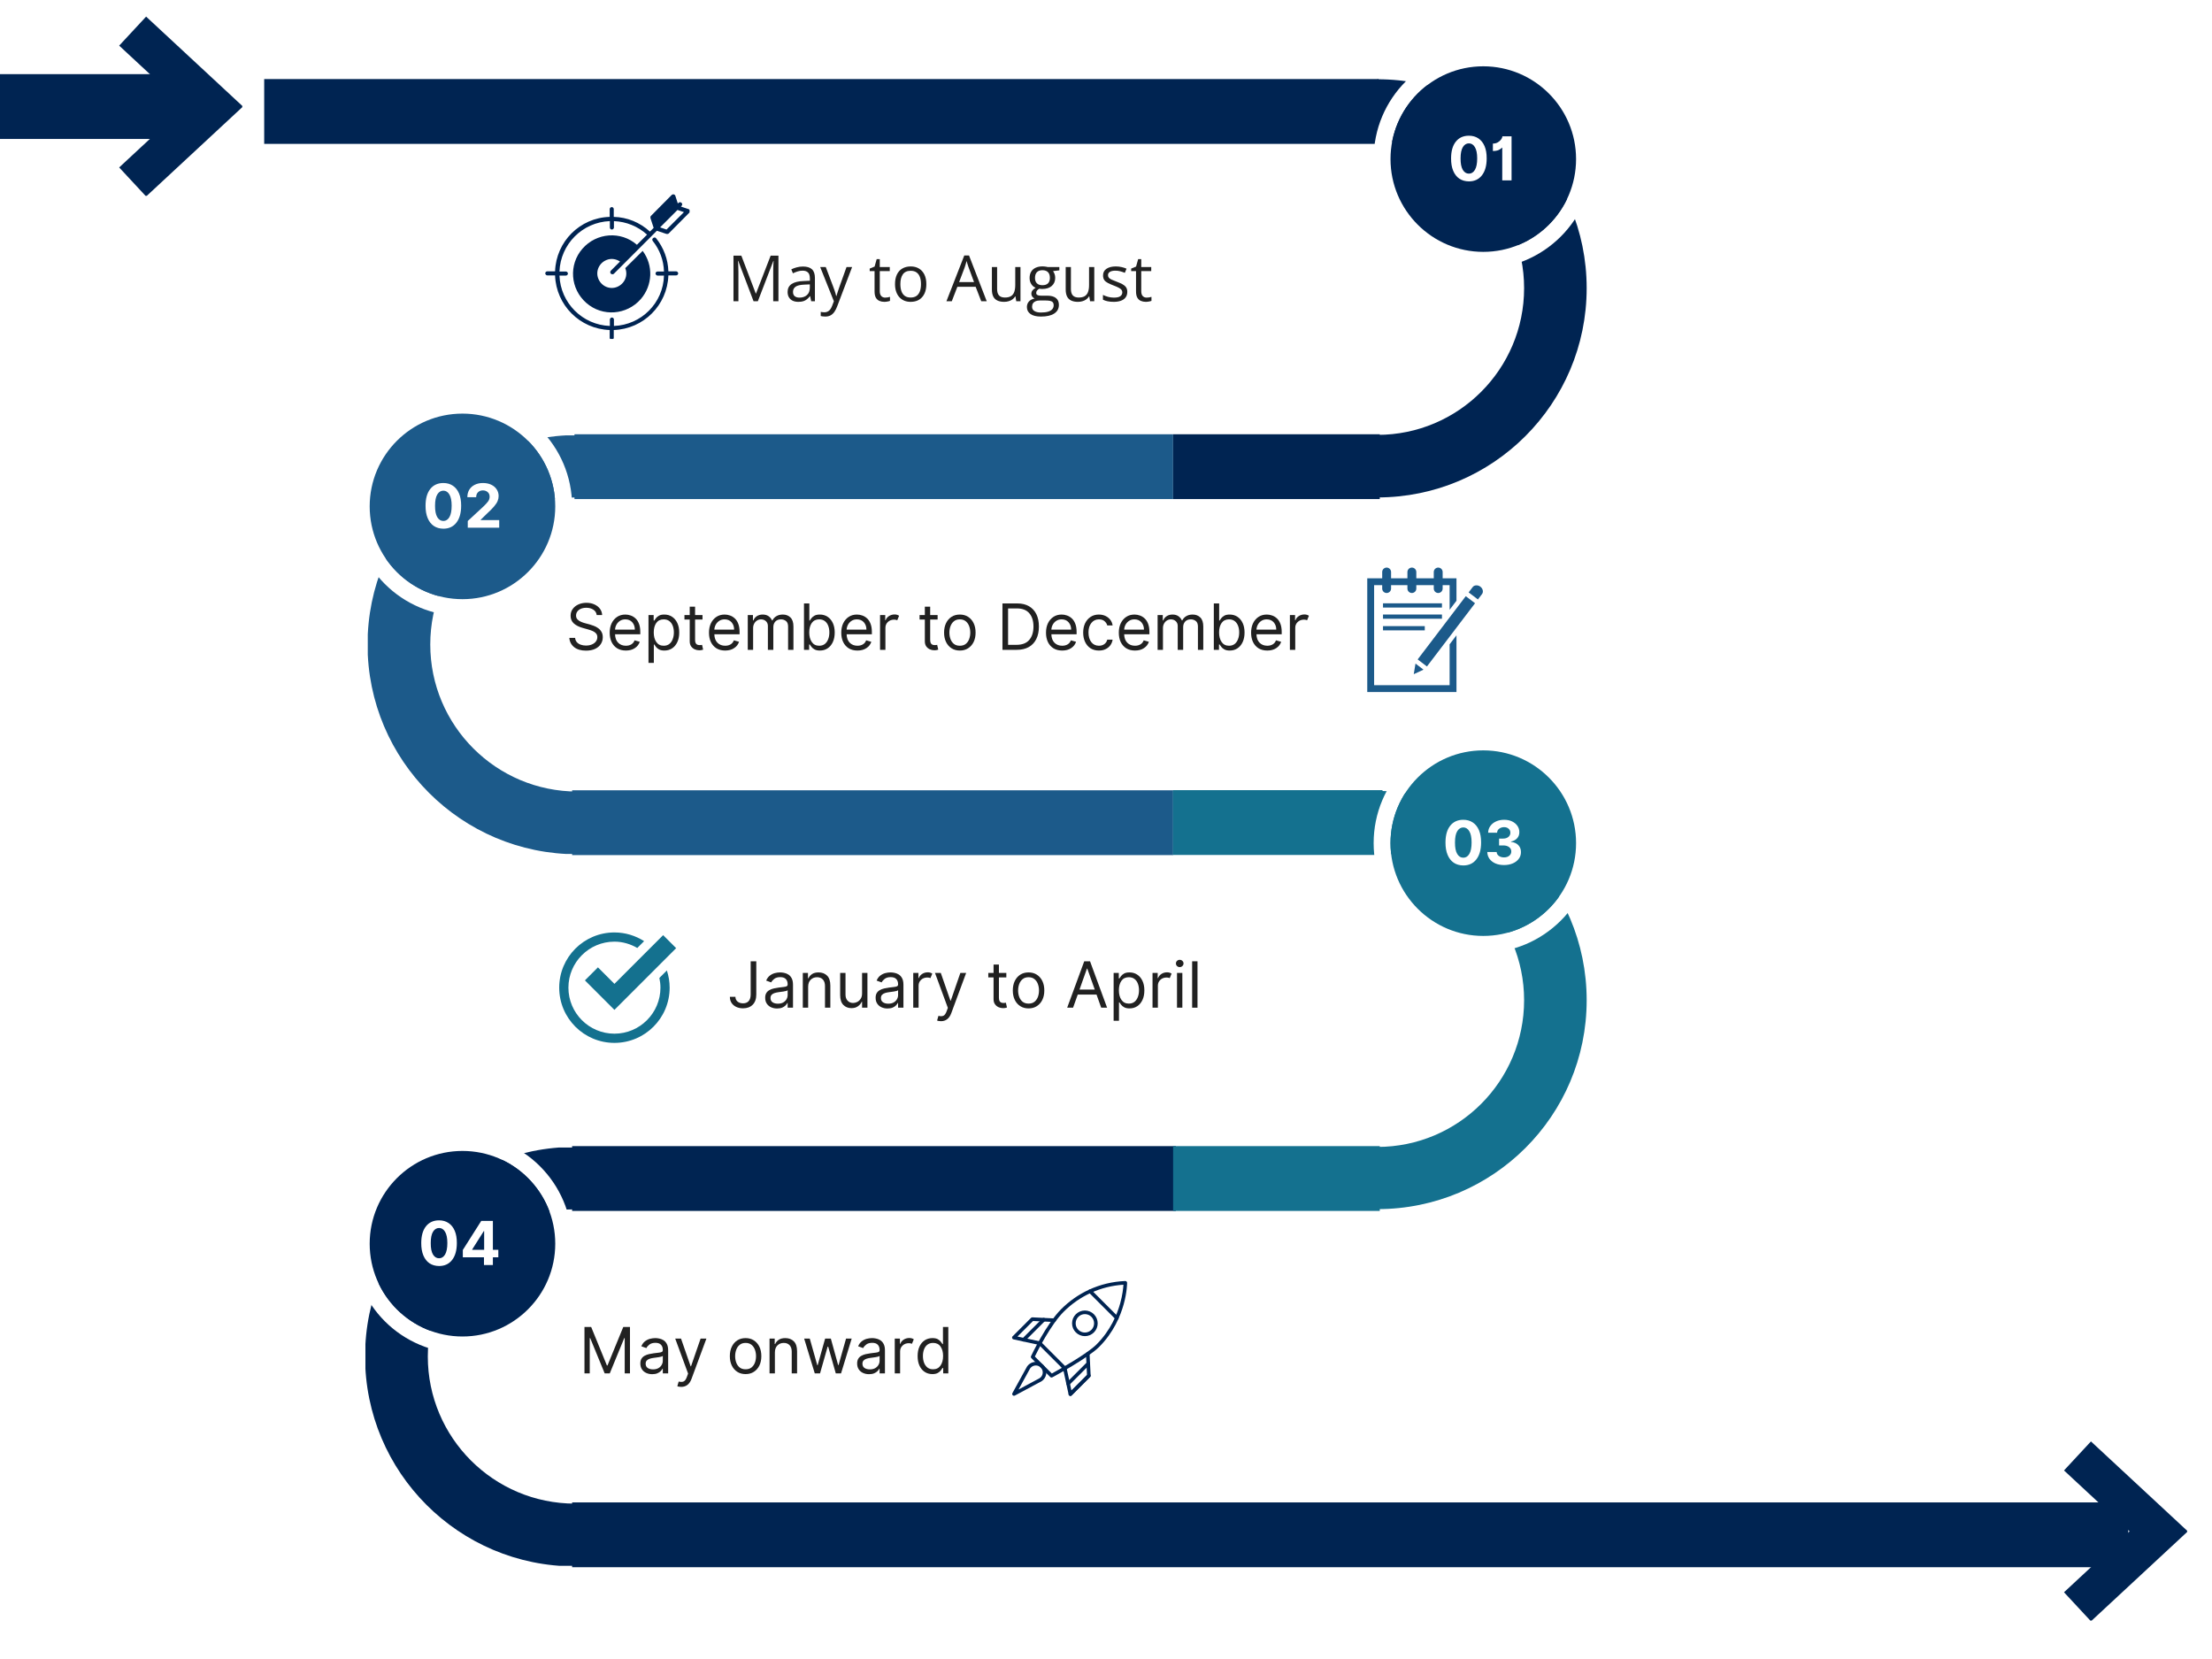 <svg xmlns="http://www.w3.org/2000/svg" xmlns:xlink="http://www.w3.org/1999/xlink" width="1024" zoomAndPan="magnify" viewBox="0 0 768 576" height="768" preserveAspectRatio="xMidYMid meet" version="1.0"><defs><g/><clipPath id="c1c49b915a"><path d="M 474.527 197.062 L 506 197.062 L 506 240.562 L 474.527 240.562 Z M 474.527 197.062 " clip-rule="nonzero"/></clipPath><clipPath id="4cd80162c7"><path d="M 189.164 67.434 L 239.414 67.434 L 239.414 117.684 L 189.164 117.684 Z M 189.164 67.434 " clip-rule="nonzero"/></clipPath><clipPath id="299cf00fca"><path d="M 203 324 L 234.91 324 L 234.91 351 L 203 351 Z M 203 324 " clip-rule="nonzero"/></clipPath><clipPath id="d81a8c1364"><path d="M 194 323.742 L 233 323.742 L 233 361.992 L 194 361.992 Z M 194 323.742 " clip-rule="nonzero"/></clipPath><clipPath id="49aea4f640"><path d="M 357 444.738 L 391.098 444.738 L 391.098 479 L 357 479 Z M 357 444.738 " clip-rule="nonzero"/></clipPath><clipPath id="18ba9ab809"><path d="M 351.348 472 L 364 472 L 364 484.488 L 351.348 484.488 Z M 351.348 472 " clip-rule="nonzero"/></clipPath><clipPath id="bc05640ce8"><path d="M 351.348 457 L 367 457 L 367 467 L 351.348 467 Z M 351.348 457 " clip-rule="nonzero"/></clipPath><clipPath id="a71b9028e2"><path d="M 369 469 L 379 469 L 379 484.488 L 369 484.488 Z M 369 469 " clip-rule="nonzero"/></clipPath><clipPath id="5cff200141"><path d="M 371 477 L 379 477 L 379 484.488 L 371 484.488 Z M 371 477 " clip-rule="nonzero"/></clipPath><clipPath id="f778304faf"><path d="M 126.875 398.41 L 199.625 398.41 L 199.625 543.641 L 126.875 543.641 Z M 126.875 398.41 " clip-rule="nonzero"/></clipPath><clipPath id="0a81b91b3e"><path d="M 127.691 151.164 L 200.441 151.164 L 200.441 296.488 L 127.691 296.488 Z M 127.691 151.164 " clip-rule="nonzero"/></clipPath><clipPath id="1810c82fa4"><path d="M 478.23 274.551 L 550.887 274.551 L 550.887 420 L 478.23 420 Z M 478.23 274.551 " clip-rule="nonzero"/></clipPath><clipPath id="4a3690cdfa"><path d="M 478.23 27.449 L 550.887 27.449 L 550.887 172.773 L 478.23 172.773 Z M 478.23 27.449 " clip-rule="nonzero"/></clipPath><clipPath id="a90762c8db"><path d="M 476.926 17.164 L 553.062 17.164 L 553.062 93.305 L 476.926 93.305 Z M 476.926 17.164 " clip-rule="nonzero"/></clipPath><clipPath id="79967979ee"><path d="M 514.992 17.164 C 493.91 17.164 476.926 34.148 476.926 55.234 C 476.926 76.316 493.91 93.305 514.992 93.305 C 535.883 93.305 553.062 76.316 553.062 55.234 C 553.062 34.148 535.883 17.164 514.992 17.164 Z M 514.992 87.445 C 497.227 87.445 482.781 73 482.781 55.234 C 482.781 37.465 497.227 23.02 514.992 23.02 C 532.762 23.02 547.207 37.465 547.207 55.234 C 547.207 73 532.762 87.445 514.992 87.445 Z M 514.992 87.445 " clip-rule="nonzero"/></clipPath><clipPath id="f2de574dc6"><path d="M 482.574 23 L 547.414 23 L 547.414 87.652 L 482.574 87.652 Z M 482.574 23 " clip-rule="nonzero"/></clipPath><clipPath id="7d7326d693"><path d="M 514.992 23.02 C 497.227 23.02 482.781 37.465 482.781 55.234 C 482.781 73 497.227 87.445 514.992 87.445 C 532.762 87.445 547.207 73 547.207 55.234 C 547.207 37.465 532.762 23.02 514.992 23.02 Z M 514.992 23.02 " clip-rule="nonzero"/></clipPath><clipPath id="582e22a2b1"><path d="M 122.496 393.746 L 198.637 393.746 L 198.637 469.887 L 122.496 469.887 Z M 122.496 393.746 " clip-rule="nonzero"/></clipPath><clipPath id="cbcab2c3e1"><path d="M 160.566 393.746 C 139.48 393.746 122.496 410.73 122.496 431.816 C 122.496 452.898 139.48 469.887 160.566 469.887 C 181.457 469.887 198.637 452.898 198.637 431.816 C 198.637 410.73 181.457 393.746 160.566 393.746 Z M 160.566 464.027 C 142.801 464.027 128.355 449.582 128.355 431.816 C 128.355 414.047 142.801 399.602 160.566 399.602 C 178.332 399.602 192.781 414.047 192.781 431.816 C 192.781 449.582 178.332 464.027 160.566 464.027 Z M 160.566 464.027 " clip-rule="nonzero"/></clipPath><clipPath id="e29b290e2c"><path d="M 128.148 399.395 L 192.984 399.395 L 192.984 464.234 L 128.148 464.234 Z M 128.148 399.395 " clip-rule="nonzero"/></clipPath><clipPath id="093c1cc13e"><path d="M 160.566 399.602 C 142.801 399.602 128.355 414.047 128.355 431.816 C 128.355 449.582 142.801 464.027 160.566 464.027 C 178.332 464.027 192.781 449.582 192.781 431.816 C 192.781 414.047 178.332 399.602 160.566 399.602 Z M 160.566 399.602 " clip-rule="nonzero"/></clipPath><clipPath id="8c72f32bed"><path d="M 476.926 254.672 L 553.062 254.672 L 553.062 330.809 L 476.926 330.809 Z M 476.926 254.672 " clip-rule="nonzero"/></clipPath><clipPath id="5a043eb181"><path d="M 514.992 254.672 C 493.91 254.672 476.926 271.656 476.926 292.738 C 476.926 313.824 493.91 330.809 514.992 330.809 C 535.883 330.809 553.062 313.824 553.062 292.738 C 553.062 271.656 535.883 254.672 514.992 254.672 Z M 514.992 324.953 C 497.227 324.953 482.781 310.508 482.781 292.738 C 482.781 274.973 497.227 260.527 514.992 260.527 C 532.762 260.527 547.207 274.973 547.207 292.738 C 547.207 310.508 532.762 324.953 514.992 324.953 Z M 514.992 324.953 " clip-rule="nonzero"/></clipPath><clipPath id="5840aec9be"><path d="M 482.574 260.32 L 547.414 260.32 L 547.414 325 L 482.574 325 Z M 482.574 260.32 " clip-rule="nonzero"/></clipPath><clipPath id="47f038e3c8"><path d="M 514.992 260.527 C 497.227 260.527 482.781 274.973 482.781 292.738 C 482.781 310.508 497.227 324.953 514.992 324.953 C 532.762 324.953 547.207 310.508 547.207 292.738 C 547.207 274.973 532.762 260.527 514.992 260.527 Z M 514.992 260.527 " clip-rule="nonzero"/></clipPath><clipPath id="04f53d421d"><path d="M 122.496 137.75 L 198.637 137.75 L 198.637 213.887 L 122.496 213.887 Z M 122.496 137.75 " clip-rule="nonzero"/></clipPath><clipPath id="d842393075"><path d="M 160.566 137.75 C 139.48 137.75 122.496 154.734 122.496 175.82 C 122.496 196.902 139.48 213.887 160.566 213.887 C 181.457 213.887 198.637 196.902 198.637 175.82 C 198.637 154.734 181.457 137.75 160.566 137.75 Z M 160.566 208.031 C 142.801 208.031 128.355 193.586 128.355 175.82 C 128.355 158.051 142.801 143.605 160.566 143.605 C 178.332 143.605 192.781 158.051 192.781 175.82 C 192.781 193.586 178.332 208.031 160.566 208.031 Z M 160.566 208.031 " clip-rule="nonzero"/></clipPath><clipPath id="c8ede83087"><path d="M 128.148 143.398 L 192.984 143.398 L 192.984 208.238 L 128.148 208.238 Z M 128.148 143.398 " clip-rule="nonzero"/></clipPath><clipPath id="ab775f73bd"><path d="M 160.566 143.605 C 142.801 143.605 128.355 158.051 128.355 175.82 C 128.355 193.586 142.801 208.031 160.566 208.031 C 178.332 208.031 192.781 193.586 192.781 175.82 C 192.781 158.051 178.332 143.605 160.566 143.605 Z M 160.566 143.605 " clip-rule="nonzero"/></clipPath><clipPath id="018db02901"><path d="M 41.375 5.734 L 84.125 5.734 L 84.125 67.984 L 41.375 67.984 Z M 41.375 5.734 " clip-rule="nonzero"/></clipPath><clipPath id="e62886a0a4"><path d="M 716.617 500.426 L 759.367 500.426 L 759.367 562.676 L 716.617 562.676 Z M 716.617 500.426 " clip-rule="nonzero"/></clipPath></defs><rect x="-76.8" width="921.6" fill="#ffffff" y="-57.6" height="691.2" fill-opacity="1"/><rect x="-76.8" width="921.6" fill="#ffffff" y="-57.6" height="691.2" fill-opacity="1"/><path fill="#1c5a8a" d="M 480.176 213.359 L 500.641 213.359 L 500.641 214.828 L 480.176 214.828 Z M 480.176 213.359 " fill-opacity="1" fill-rule="nonzero"/><g clip-path="url(#c1c49b915a)"><path fill="#1c5a8a" d="M 503.301 223.707 L 503.301 237.887 L 477.09 237.887 L 477.09 203.164 L 479.895 203.164 L 479.895 204.352 C 479.895 205.199 480.586 205.891 481.434 205.891 C 482.285 205.891 482.977 205.199 482.977 204.352 L 482.977 203.164 L 488.652 203.164 L 488.652 204.352 C 488.652 205.199 489.344 205.891 490.195 205.891 C 491.047 205.891 491.738 205.199 491.738 204.352 L 491.738 203.164 L 497.801 203.164 L 497.801 204.352 C 497.801 205.199 498.492 205.891 499.34 205.891 C 500.191 205.891 500.883 205.199 500.883 204.352 L 500.883 203.164 L 503.301 203.164 L 503.301 211.711 L 505.684 208.578 L 505.684 200.781 L 500.883 200.781 L 500.883 198.602 C 500.883 197.754 500.191 197.062 499.344 197.062 C 498.492 197.062 497.801 197.754 497.801 198.602 L 497.801 200.781 L 491.738 200.781 L 491.738 198.602 C 491.738 197.754 491.047 197.062 490.195 197.062 C 489.344 197.062 488.652 197.754 488.652 198.602 L 488.652 200.781 L 482.977 200.781 L 482.977 198.602 C 482.977 197.754 482.285 197.062 481.434 197.062 C 480.582 197.062 479.895 197.754 479.895 198.602 L 479.895 200.781 L 474.707 200.781 L 474.707 240.27 L 505.684 240.27 L 505.684 220.574 Z M 503.301 223.707 " fill-opacity="1" fill-rule="nonzero"/></g><path fill="#1c5a8a" d="M 480.176 217.387 L 494.68 217.387 L 494.68 218.859 L 480.176 218.859 Z M 480.176 217.387 " fill-opacity="1" fill-rule="nonzero"/><path fill="#1c5a8a" d="M 480.176 209.469 L 500.641 209.469 L 500.641 210.941 L 480.176 210.941 Z M 480.176 209.469 " fill-opacity="1" fill-rule="nonzero"/><path fill="#1c5a8a" d="M 494.238 232.504 L 491.457 230.391 L 490.852 234.07 Z M 494.238 232.504 " fill-opacity="1" fill-rule="nonzero"/><path fill="#1c5a8a" d="M 512.133 209.441 L 495.43 231.398 L 492.207 228.949 L 508.914 206.992 Z M 512.133 209.441 " fill-opacity="1" fill-rule="nonzero"/><path fill="#1c5a8a" d="M 513.969 203.684 C 513.117 203.035 511.879 203.094 511.336 203.801 L 509.91 205.68 L 513.129 208.129 L 514.559 206.25 C 515.121 205.512 514.859 204.359 513.969 203.684 Z M 513.969 203.684 " fill-opacity="1" fill-rule="nonzero"/><g clip-path="url(#4cd80162c7)"><path fill="#002452" d="M 212.094 95.031 C 212.445 95.324 212.918 95.266 213.152 95.031 L 228.066 80.117 L 231.41 81.23 C 231.707 81.289 232 81.23 232.176 81.055 L 239.34 73.832 C 239.516 73.656 239.574 73.422 239.516 73.129 C 239.457 72.895 239.281 72.66 239.043 72.602 L 236.402 71.719 L 236.637 71.484 C 236.93 71.191 236.93 70.723 236.637 70.426 C 236.344 70.133 235.875 70.133 235.582 70.426 L 235.344 70.664 L 234.465 67.961 C 234.406 67.727 234.172 67.551 233.938 67.492 C 233.703 67.434 233.465 67.492 233.23 67.668 L 226.012 74.949 C 225.832 75.125 225.773 75.418 225.832 75.711 L 226.949 79.117 L 225.656 80.41 C 222.191 77.238 217.789 75.418 213.094 75.301 L 213.094 72.602 C 213.094 72.188 212.738 71.895 212.387 71.895 C 212.035 71.895 211.684 72.246 211.684 72.602 L 211.684 75.301 C 201.348 75.594 193.07 83.875 192.719 94.207 L 190.016 94.207 C 189.605 94.207 189.312 94.559 189.312 94.914 C 189.312 95.266 189.664 95.617 190.016 95.617 L 192.719 95.617 C 193.07 105.949 201.348 114.23 211.684 114.582 L 211.684 117.281 C 211.684 117.695 212.035 117.988 212.387 117.988 C 212.738 117.988 213.094 117.637 213.094 117.281 L 213.094 114.582 C 223.426 114.23 231.707 105.949 232.059 95.617 L 234.758 95.617 C 235.168 95.617 235.465 95.266 235.465 94.914 C 235.465 94.559 235.109 94.207 234.758 94.207 L 232.059 94.207 C 231.941 90.039 230.414 85.988 227.828 82.758 C 227.594 82.406 227.125 82.348 226.773 82.641 C 226.422 82.934 226.363 83.344 226.656 83.699 C 229.062 86.691 230.414 90.391 230.531 94.266 L 228.301 94.266 C 227.891 94.266 227.594 94.617 227.594 94.973 C 227.594 95.324 227.949 95.676 228.301 95.676 L 230.531 95.676 C 230.297 105.188 222.664 112.82 213.152 113.172 L 213.152 110.941 C 213.152 110.531 212.797 110.238 212.445 110.238 C 212.094 110.238 211.742 110.59 211.742 110.941 L 211.742 113.172 C 202.23 112.82 194.598 105.188 194.246 95.676 L 196.477 95.676 C 196.887 95.676 197.18 95.324 197.18 94.973 C 197.18 94.617 196.828 94.266 196.477 94.266 L 194.246 94.266 C 194.598 84.754 202.23 77.121 211.742 76.77 L 211.742 79 C 211.742 79.41 212.094 79.703 212.445 79.703 C 212.797 79.703 213.152 79.352 213.152 79 L 213.152 76.77 C 217.438 76.945 221.488 78.59 224.66 81.465 L 221.137 84.988 C 215.559 80.117 207.102 80.762 202.23 86.34 C 197.355 91.918 198.004 100.312 203.582 105.188 C 209.16 110.062 217.613 109.414 222.488 103.836 C 226.598 99.082 226.891 92.152 223.133 87.102 L 217.086 93.094 C 218.141 95.676 216.852 98.551 214.266 99.609 C 211.684 100.668 208.805 99.375 207.75 96.793 C 206.691 94.207 207.984 91.332 210.566 90.273 C 212.094 89.629 213.855 89.863 215.266 90.801 L 212.094 93.973 C 211.801 94.266 211.801 94.734 212.094 95.031 Z M 237.461 73.656 L 231.41 79.703 L 229.18 78.941 L 235.227 72.895 Z M 237.461 73.656 " fill-opacity="1" fill-rule="nonzero"/></g><g clip-path="url(#299cf00fca)"><path fill="#14718f" d="M 207.598 335.863 L 203.078 340.383 L 213.328 350.629 L 234.758 329.199 L 230.238 324.68 L 213.328 341.594 Z M 207.598 335.863 " fill-opacity="1" fill-rule="nonzero"/></g><g clip-path="url(#d81a8c1364)"><path fill="#14718f" d="M 228.93 339.543 C 229.164 340.633 229.305 341.758 229.305 342.914 C 229.305 351.727 222.137 358.891 213.328 358.891 C 204.516 358.891 197.352 351.727 197.352 342.914 C 197.352 334.105 204.516 326.938 213.328 326.938 C 216.227 326.938 218.918 327.777 221.266 329.133 L 223.633 326.766 C 220.652 324.863 217.125 323.742 213.328 323.742 C 202.738 323.742 194.156 332.324 194.156 342.914 C 194.156 353.504 202.738 362.086 213.328 362.086 C 223.914 362.086 232.5 353.504 232.5 342.914 C 232.5 340.824 232.152 338.82 231.535 336.941 Z M 228.93 339.543 " fill-opacity="1" fill-rule="nonzero"/></g><g clip-path="url(#49aea4f640)"><path fill="#002452" d="M 365.082 478.273 C 364.918 478.273 364.758 478.211 364.637 478.094 L 358.098 471.551 C 357.91 471.363 357.859 471.078 357.973 470.84 C 358.188 470.391 363.242 459.734 368.445 454.527 C 371.25 451.727 374.473 449.469 378.027 447.816 C 381.977 445.98 386.23 444.953 390.672 444.762 C 390.844 444.754 391.008 444.816 391.133 444.934 C 391.254 445.051 391.324 445.215 391.328 445.383 C 391.328 445.512 391.324 448.582 390.129 452.879 C 389.023 456.84 386.648 462.621 381.594 467.676 C 377.758 471.512 365.883 477.93 365.379 478.199 C 365.285 478.25 365.184 478.273 365.082 478.273 Z M 359.297 470.98 L 365.191 476.875 C 367.348 475.695 377.391 470.109 380.707 466.789 C 385.57 461.93 387.859 456.359 388.922 452.543 C 389.758 449.547 389.988 447.152 390.051 446.047 C 382.215 446.555 374.883 449.863 369.332 455.414 C 364.828 459.914 360.273 468.98 359.297 470.98 Z M 359.297 470.98 " fill-opacity="1" fill-rule="nonzero"/></g><path fill="#002452" d="M 387.766 458.219 C 387.605 458.219 387.445 458.156 387.32 458.035 L 378.027 448.742 C 377.785 448.5 377.785 448.102 378.027 447.859 C 378.273 447.613 378.672 447.613 378.914 447.859 L 388.207 457.148 C 388.449 457.395 388.449 457.789 388.207 458.035 C 388.086 458.156 387.926 458.219 387.766 458.219 Z M 387.766 458.219 " fill-opacity="1" fill-rule="nonzero"/><path fill="#002452" d="M 376.668 463.906 C 375.477 463.906 374.359 463.441 373.52 462.602 C 372.68 461.762 372.215 460.645 372.215 459.453 C 372.215 458.266 372.68 457.148 373.52 456.309 C 374.359 455.469 375.477 455.004 376.668 455.004 C 377.855 455.004 378.973 455.469 379.812 456.309 C 381.547 458.043 381.547 460.867 379.812 462.602 C 378.973 463.441 377.855 463.906 376.668 463.906 Z M 376.668 456.258 C 375.812 456.258 375.008 456.59 374.406 457.191 C 373.801 457.797 373.469 458.602 373.469 459.453 C 373.469 460.309 373.801 461.113 374.406 461.715 C 375.008 462.32 375.812 462.652 376.668 462.652 C 377.52 462.652 378.324 462.32 378.93 461.715 C 380.176 460.469 380.176 458.441 378.93 457.191 C 378.324 456.59 377.52 456.258 376.668 456.258 Z M 376.668 456.258 " fill-opacity="1" fill-rule="nonzero"/><g clip-path="url(#18ba9ab809)"><path fill="#002452" d="M 352.059 484.609 C 351.895 484.609 351.734 484.543 351.613 484.422 C 351.418 484.227 351.379 483.922 351.512 483.68 L 356.289 474.996 C 356.473 474.586 356.727 474.219 357.043 473.902 C 358.469 472.477 360.793 472.477 362.219 473.902 C 363.645 475.328 363.645 477.652 362.219 479.078 C 362.004 479.293 361.766 479.48 361.504 479.637 C 361.5 479.637 361.5 479.637 361.496 479.641 C 361.383 479.707 361.262 479.77 361.133 479.828 L 352.355 484.535 C 352.262 484.582 352.16 484.609 352.059 484.609 Z M 359.633 474.082 C 358.988 474.082 358.383 474.332 357.93 474.789 C 357.715 475 357.547 475.25 357.426 475.527 C 357.418 475.543 357.41 475.559 357.398 475.578 L 353.629 482.43 L 360.562 478.715 C 360.578 478.707 360.59 478.699 360.605 478.691 C 360.695 478.652 360.781 478.609 360.863 478.562 C 360.863 478.559 360.867 478.559 360.871 478.555 C 361.039 478.453 361.195 478.332 361.332 478.191 C 362.273 477.254 362.273 475.727 361.332 474.789 C 360.879 474.332 360.273 474.082 359.633 474.082 Z M 361.184 479.098 Z M 361.184 479.098 " fill-opacity="1" fill-rule="nonzero"/></g><path fill="#002452" d="M 369.688 475.676 C 369.527 475.676 369.367 475.617 369.246 475.496 L 360.555 466.801 C 360.309 466.559 360.309 466.16 360.555 465.918 C 360.797 465.672 361.195 465.672 361.438 465.918 L 370.133 474.609 C 370.375 474.855 370.375 475.25 370.133 475.496 C 370.008 475.617 369.848 475.676 369.688 475.676 Z M 369.688 475.676 " fill-opacity="1" fill-rule="nonzero"/><g clip-path="url(#bc05640ce8)"><path fill="#002452" d="M 361 466.984 C 360.953 466.984 360.91 466.98 360.867 466.969 L 351.875 465.023 C 351.652 464.977 351.473 464.809 351.406 464.59 C 351.344 464.371 351.402 464.133 351.566 463.969 L 357.973 457.562 C 358.098 457.438 358.27 457.371 358.445 457.379 L 366.047 457.75 C 366.391 457.766 366.656 458.059 366.641 458.406 C 366.625 458.75 366.332 459.016 365.984 459 L 358.664 458.645 L 353.262 464.043 L 361.129 465.746 C 361.469 465.82 361.684 466.152 361.609 466.488 C 361.547 466.781 361.285 466.984 361 466.984 Z M 361 466.984 " fill-opacity="1" fill-rule="nonzero"/></g><g clip-path="url(#a71b9028e2)"><path fill="#002452" d="M 371.637 484.664 C 371.574 484.664 371.516 484.656 371.457 484.641 C 371.238 484.574 371.07 484.395 371.023 484.172 L 369.078 475.184 C 369.008 474.844 369.223 474.512 369.559 474.438 C 369.898 474.367 370.23 474.578 370.305 474.918 L 372.004 482.785 L 377.402 477.387 L 377.047 470.062 C 377.031 469.719 377.297 469.426 377.645 469.406 C 377.988 469.391 378.281 469.656 378.297 470.004 L 378.668 477.602 C 378.676 477.777 378.609 477.949 378.484 478.074 L 372.078 484.484 C 371.957 484.602 371.797 484.664 371.637 484.664 Z M 371.637 484.664 " fill-opacity="1" fill-rule="nonzero"/></g><g clip-path="url(#5cff200141)"><path fill="#002452" d="M 371.637 484.664 C 371.473 484.664 371.312 484.605 371.191 484.484 C 370.949 484.238 370.949 483.844 371.191 483.598 L 377.602 477.188 C 377.844 476.945 378.242 476.945 378.484 477.188 C 378.73 477.434 378.73 477.828 378.484 478.074 L 372.078 484.484 C 371.957 484.605 371.797 484.664 371.637 484.664 Z M 371.637 484.664 " fill-opacity="1" fill-rule="nonzero"/></g><path fill="#002452" d="M 370.848 481.023 C 370.688 481.023 370.527 480.965 370.406 480.84 C 370.16 480.598 370.16 480.199 370.406 479.957 L 377.395 472.965 C 377.641 472.723 378.035 472.723 378.281 472.965 C 378.523 473.211 378.523 473.605 378.281 473.852 L 371.289 480.84 C 371.168 480.965 371.008 481.023 370.848 481.023 Z M 370.848 481.023 " fill-opacity="1" fill-rule="nonzero"/><path fill="#002452" d="M 355.422 465.777 C 355.262 465.777 355.102 465.715 354.98 465.594 C 354.734 465.348 354.734 464.953 354.98 464.707 L 361.934 457.754 C 362.18 457.512 362.574 457.512 362.82 457.754 C 363.062 458 363.062 458.395 362.82 458.641 L 355.867 465.594 C 355.742 465.715 355.582 465.777 355.422 465.777 Z M 355.422 465.777 " fill-opacity="1" fill-rule="nonzero"/><g clip-path="url(#f778304faf)"><path fill="#002452" d="M 199.625 419.875 C 171.434 419.875 148.535 442.773 148.535 470.965 C 148.535 499.156 171.434 522.051 199.625 522.051 L 199.625 543.844 C 159.367 543.844 126.746 511.219 126.746 470.965 C 126.746 430.707 159.367 398.207 199.625 398.207 Z M 199.625 419.875 " fill-opacity="1" fill-rule="nonzero"/></g><g clip-path="url(#0a81b91b3e)"><path fill="#1c5a8a" d="M 200.441 172.707 C 172.27 172.707 149.387 195.59 149.387 223.766 C 149.387 251.938 172.27 274.82 200.441 274.82 L 200.441 296.598 C 160.211 296.598 127.609 263.992 127.609 223.766 C 127.609 183.535 160.211 151.055 200.441 151.055 Z M 200.441 172.707 " fill-opacity="1" fill-rule="nonzero"/></g><g clip-path="url(#1810c82fa4)"><path fill="#14718f" d="M 478.23 398.207 C 506.336 398.207 529.164 375.379 529.164 347.273 C 529.164 319.168 506.336 296.34 478.23 296.34 L 478.23 274.617 C 518.363 274.617 550.887 307.141 550.887 347.273 C 550.887 387.406 518.363 419.805 478.23 419.805 Z M 478.23 398.207 " fill-opacity="1" fill-rule="nonzero"/></g><g clip-path="url(#4a3690cdfa)"><path fill="#002452" d="M 478.23 49.117 C 506.336 49.117 529.164 71.945 529.164 100.051 C 529.164 128.156 506.336 150.984 478.23 150.984 L 478.23 172.707 C 518.363 172.707 550.887 140.184 550.887 100.051 C 550.887 59.918 518.363 27.52 478.23 27.52 Z M 478.23 49.117 " fill-opacity="1" fill-rule="nonzero"/></g><path stroke-linecap="butt" transform="matrix(0.75, 0, 0, 0.75, 198.637, 274.387)" fill="none" stroke-linejoin="miter" d="M -0 15 L 278.218 15 " stroke="#1c5a8a" stroke-width="30" stroke-opacity="1" stroke-miterlimit="4"/><path stroke-linecap="butt" transform="matrix(0.75, 0, -0, 0.75, 198.637, 397.928)" fill="none" stroke-linejoin="miter" d="M -0 15.002 L 279.484 15.002 " stroke="#002452" stroke-width="30" stroke-opacity="1" stroke-miterlimit="4"/><path stroke-linecap="butt" transform="matrix(0.75, 0, 0, 0.75, 199.458, 150.775)" fill="none" stroke-linejoin="miter" d="M -0.001 14.998 L 277.124 14.998 " stroke="#1c5a8a" stroke-width="30" stroke-opacity="1" stroke-miterlimit="4"/><path stroke-linecap="butt" transform="matrix(0.75, 0, 0, 0.75, 407.301, 150.775)" fill="none" stroke-linejoin="miter" d="M -0.001 14.998 L 95.666 14.998 " stroke="#002452" stroke-width="30" stroke-opacity="1" stroke-miterlimit="4"/><path stroke-linecap="butt" transform="matrix(0.75, 0, 0, 0.75, 407.228, 274.338)" fill="none" stroke-linejoin="miter" d="M -0.002 15.002 L 97.029 15.002 " stroke="#14718f" stroke-width="30" stroke-opacity="1" stroke-miterlimit="4"/><path stroke-linecap="butt" transform="matrix(0.75, 0, 0, 0.75, 407.301, 397.928)" fill="none" stroke-linejoin="miter" d="M -0.001 15.002 L 95.666 15.002 " stroke="#14718f" stroke-width="30" stroke-opacity="1" stroke-miterlimit="4"/><path stroke-linecap="butt" transform="matrix(0.75, 0, 0, 0.75, 91.727, 27.453)" fill="none" stroke-linejoin="miter" d="M -0 15 L 515.916 15 " stroke="#002452" stroke-width="30" stroke-opacity="1" stroke-miterlimit="4"/><path stroke-linecap="butt" transform="matrix(0.75, 0, 0, 0.75, 198.637, 521.632)" fill="none" stroke-linejoin="miter" d="M -0 15.001 L 720.39 15.001 " stroke="#002452" stroke-width="30" stroke-opacity="1" stroke-miterlimit="4"/><g clip-path="url(#a90762c8db)"><g clip-path="url(#79967979ee)"><path fill="#ffffff" d="M 476.926 17.164 L 553.062 17.164 L 553.062 93.305 L 476.926 93.305 Z M 476.926 17.164 " fill-opacity="1" fill-rule="nonzero"/></g></g><g clip-path="url(#f2de574dc6)"><g clip-path="url(#7d7326d693)"><path fill="#002452" d="M 476.926 17.164 L 553.062 17.164 L 553.062 93.305 L 476.926 93.305 Z M 476.926 17.164 " fill-opacity="1" fill-rule="nonzero"/></g></g><g fill="#ffffff" fill-opacity="1"><g transform="translate(502.75, 62.632)"><g><path d="M 7.25 0.344 C 5.957 0.332 4.848 0.016 3.922 -0.609 C 3.004 -1.234 2.297 -2.141 1.797 -3.328 C 1.297 -4.523 1.051 -5.961 1.062 -7.641 C 1.062 -10.141 1.609 -12.078 2.703 -13.453 C 3.805 -14.828 5.32 -15.516 7.25 -15.516 C 8.52 -15.516 9.617 -15.203 10.547 -14.578 C 11.473 -13.961 12.188 -13.066 12.688 -11.891 C 13.188 -10.723 13.43 -9.305 13.422 -7.641 C 13.422 -5.117 12.867 -3.156 11.766 -1.75 C 10.672 -0.352 9.164 0.344 7.25 0.344 Z M 7.25 -2.344 C 8.125 -2.344 8.82 -2.785 9.344 -3.672 C 9.863 -4.555 10.125 -5.879 10.125 -7.641 C 10.125 -9.379 9.859 -10.68 9.328 -11.547 C 8.805 -12.422 8.113 -12.859 7.25 -12.859 C 6.375 -12.859 5.672 -12.422 5.141 -11.547 C 4.617 -10.68 4.359 -9.379 4.359 -7.641 C 4.348 -5.879 4.602 -4.555 5.125 -3.672 C 5.656 -2.785 6.363 -2.344 7.25 -2.344 Z M 7.25 -2.344 "/></g></g></g><g fill="#ffffff" fill-opacity="1"><g transform="translate(517.231, 62.632)"><g><path d="M 7.578 -15.312 L 7.578 0 L 4.344 0 L 4.344 -11.344 L 4.203 -11.344 C 4.047 -11.094 3.695 -10.836 3.156 -10.578 C 2.625 -10.328 1.938 -10.203 1.094 -10.203 L 1.094 -12.781 C 1.75 -12.781 2.32 -12.926 2.812 -13.219 C 3.312 -13.508 3.695 -13.852 3.969 -14.25 C 4.25 -14.645 4.395 -15 4.406 -15.312 Z M 7.578 -15.312 "/></g></g></g><g clip-path="url(#582e22a2b1)"><g clip-path="url(#cbcab2c3e1)"><path fill="#ffffff" d="M 122.496 393.746 L 198.637 393.746 L 198.637 469.887 L 122.496 469.887 Z M 122.496 393.746 " fill-opacity="1" fill-rule="nonzero"/></g></g><g clip-path="url(#e29b290e2c)"><g clip-path="url(#093c1cc13e)"><path fill="#002452" d="M 122.496 393.746 L 198.637 393.746 L 198.637 469.887 L 122.496 469.887 Z M 122.496 393.746 " fill-opacity="1" fill-rule="nonzero"/></g></g><g fill="#ffffff" fill-opacity="1"><g transform="translate(145.194, 439.214)"><g><path d="M 7.25 0.344 C 5.957 0.332 4.848 0.016 3.922 -0.609 C 3.004 -1.234 2.297 -2.141 1.797 -3.328 C 1.297 -4.523 1.051 -5.961 1.062 -7.641 C 1.062 -10.141 1.609 -12.078 2.703 -13.453 C 3.805 -14.828 5.32 -15.516 7.25 -15.516 C 8.52 -15.516 9.617 -15.203 10.547 -14.578 C 11.473 -13.961 12.188 -13.066 12.688 -11.891 C 13.188 -10.723 13.43 -9.305 13.422 -7.641 C 13.422 -5.117 12.867 -3.156 11.766 -1.75 C 10.672 -0.352 9.164 0.344 7.25 0.344 Z M 7.25 -2.344 C 8.125 -2.344 8.82 -2.785 9.344 -3.672 C 9.863 -4.555 10.125 -5.879 10.125 -7.641 C 10.125 -9.379 9.859 -10.68 9.328 -11.547 C 8.805 -12.422 8.113 -12.859 7.25 -12.859 C 6.375 -12.859 5.672 -12.422 5.141 -11.547 C 4.617 -10.68 4.359 -9.379 4.359 -7.641 C 4.348 -5.879 4.602 -4.555 5.125 -3.672 C 5.656 -2.785 6.363 -2.344 7.25 -2.344 Z M 7.25 -2.344 "/></g></g></g><g fill="#ffffff" fill-opacity="1"><g transform="translate(159.675, 439.214)"><g><path d="M 1.016 -2.688 L 1.016 -5.234 L 7.406 -15.312 L 11.453 -15.312 L 11.453 -5.281 L 13.344 -5.281 L 13.344 -2.688 L 11.453 -2.688 L 11.453 0 L 8.359 0 L 8.359 -2.688 Z M 8.422 -5.281 L 8.422 -11.781 L 8.297 -11.781 L 4.266 -5.406 L 4.266 -5.281 Z M 8.422 -5.281 "/></g></g></g><g clip-path="url(#8c72f32bed)"><g clip-path="url(#5a043eb181)"><path fill="#ffffff" d="M 476.926 254.672 L 553.062 254.672 L 553.062 330.809 L 476.926 330.809 Z M 476.926 254.672 " fill-opacity="1" fill-rule="nonzero"/></g></g><g clip-path="url(#5840aec9be)"><g clip-path="url(#47f038e3c8)"><path fill="#14718f" d="M 476.926 254.672 L 553.062 254.672 L 553.062 330.809 L 476.926 330.809 Z M 476.926 254.672 " fill-opacity="1" fill-rule="nonzero"/></g></g><g fill="#ffffff" fill-opacity="1"><g transform="translate(500.808, 300.139)"><g><path d="M 7.25 0.344 C 5.957 0.332 4.848 0.016 3.922 -0.609 C 3.004 -1.234 2.297 -2.141 1.797 -3.328 C 1.297 -4.523 1.051 -5.961 1.062 -7.641 C 1.062 -10.141 1.609 -12.078 2.703 -13.453 C 3.805 -14.828 5.32 -15.516 7.25 -15.516 C 8.52 -15.516 9.617 -15.203 10.547 -14.578 C 11.473 -13.961 12.188 -13.066 12.688 -11.891 C 13.188 -10.723 13.43 -9.305 13.422 -7.641 C 13.422 -5.117 12.867 -3.156 11.766 -1.75 C 10.672 -0.352 9.164 0.344 7.25 0.344 Z M 7.25 -2.344 C 8.125 -2.344 8.82 -2.785 9.344 -3.672 C 9.863 -4.555 10.125 -5.879 10.125 -7.641 C 10.125 -9.379 9.859 -10.68 9.328 -11.547 C 8.805 -12.422 8.113 -12.859 7.25 -12.859 C 6.375 -12.859 5.672 -12.422 5.141 -11.547 C 4.617 -10.68 4.359 -9.379 4.359 -7.641 C 4.348 -5.879 4.602 -4.555 5.125 -3.672 C 5.656 -2.785 6.363 -2.344 7.25 -2.344 Z M 7.25 -2.344 "/></g></g></g><g fill="#ffffff" fill-opacity="1"><g transform="translate(515.289, 300.139)"><g><path d="M 6.906 0.203 C 5.781 0.203 4.781 0.016 3.906 -0.359 C 3.039 -0.742 2.359 -1.273 1.859 -1.953 C 1.367 -2.641 1.113 -3.43 1.094 -4.328 L 4.344 -4.328 C 4.375 -3.766 4.629 -3.312 5.109 -2.969 C 5.598 -2.625 6.195 -2.453 6.906 -2.453 C 7.645 -2.453 8.25 -2.645 8.719 -3.031 C 9.195 -3.414 9.43 -3.91 9.422 -4.516 C 9.43 -5.129 9.18 -5.629 8.672 -6.016 C 8.172 -6.41 7.484 -6.609 6.609 -6.609 L 5.188 -6.609 L 5.188 -8.984 L 6.609 -8.984 C 7.348 -8.984 7.945 -9.172 8.406 -9.547 C 8.875 -9.922 9.109 -10.41 9.109 -11.016 C 9.109 -11.586 8.906 -12.051 8.5 -12.406 C 8.102 -12.77 7.578 -12.953 6.922 -12.953 C 6.266 -12.953 5.703 -12.773 5.234 -12.422 C 4.766 -12.078 4.52 -11.613 4.5 -11.031 L 1.391 -11.031 C 1.41 -11.914 1.664 -12.691 2.156 -13.359 C 2.645 -14.035 3.301 -14.562 4.125 -14.938 C 4.957 -15.32 5.895 -15.516 6.938 -15.516 C 8 -15.516 8.926 -15.32 9.719 -14.938 C 10.508 -14.551 11.125 -14.035 11.562 -13.391 C 12.008 -12.742 12.227 -12.016 12.219 -11.203 C 12.227 -10.348 11.961 -9.633 11.422 -9.062 C 10.891 -8.488 10.191 -8.125 9.328 -7.969 L 9.328 -7.844 C 10.461 -7.707 11.32 -7.316 11.906 -6.672 C 12.5 -6.035 12.789 -5.242 12.781 -4.297 C 12.789 -3.422 12.539 -2.645 12.031 -1.969 C 11.531 -1.289 10.836 -0.758 9.953 -0.375 C 9.066 0.008 8.051 0.203 6.906 0.203 Z M 6.906 0.203 "/></g></g></g><g clip-path="url(#04f53d421d)"><g clip-path="url(#d842393075)"><path fill="#ffffff" d="M 122.496 137.75 L 198.637 137.75 L 198.637 213.887 L 122.496 213.887 Z M 122.496 137.75 " fill-opacity="1" fill-rule="nonzero"/></g></g><g clip-path="url(#c8ede83087)"><g clip-path="url(#ab775f73bd)"><path fill="#1c5a8a" d="M 122.496 137.75 L 198.637 137.75 L 198.637 213.887 L 122.496 213.887 Z M 122.496 137.75 " fill-opacity="1" fill-rule="nonzero"/></g></g><g fill="#ffffff" fill-opacity="1"><g transform="translate(146.689, 183.217)"><g><path d="M 7.25 0.344 C 5.957 0.332 4.848 0.016 3.922 -0.609 C 3.004 -1.234 2.297 -2.141 1.797 -3.328 C 1.297 -4.523 1.051 -5.961 1.062 -7.641 C 1.062 -10.141 1.609 -12.078 2.703 -13.453 C 3.805 -14.828 5.32 -15.516 7.25 -15.516 C 8.52 -15.516 9.617 -15.203 10.547 -14.578 C 11.473 -13.961 12.188 -13.066 12.688 -11.891 C 13.188 -10.723 13.43 -9.305 13.422 -7.641 C 13.422 -5.117 12.867 -3.156 11.766 -1.75 C 10.672 -0.352 9.164 0.344 7.25 0.344 Z M 7.25 -2.344 C 8.125 -2.344 8.82 -2.785 9.344 -3.672 C 9.863 -4.555 10.125 -5.879 10.125 -7.641 C 10.125 -9.379 9.859 -10.68 9.328 -11.547 C 8.805 -12.422 8.113 -12.859 7.25 -12.859 C 6.375 -12.859 5.672 -12.422 5.141 -11.547 C 4.617 -10.68 4.359 -9.379 4.359 -7.641 C 4.348 -5.879 4.602 -4.555 5.125 -3.672 C 5.656 -2.785 6.363 -2.344 7.25 -2.344 Z M 7.25 -2.344 "/></g></g></g><g fill="#ffffff" fill-opacity="1"><g transform="translate(161.17, 183.217)"><g><path d="M 1.234 0 L 1.234 -2.328 L 6.688 -7.375 C 7.383 -8.039 7.914 -8.617 8.281 -9.109 C 8.645 -9.609 8.828 -10.16 8.828 -10.766 C 8.828 -11.441 8.602 -11.973 8.156 -12.359 C 7.707 -12.754 7.148 -12.953 6.484 -12.953 C 5.785 -12.953 5.223 -12.738 4.797 -12.312 C 4.367 -11.895 4.156 -11.32 4.156 -10.594 L 1.094 -10.594 C 1.094 -11.594 1.316 -12.461 1.766 -13.203 C 2.223 -13.941 2.859 -14.508 3.672 -14.906 C 4.484 -15.312 5.426 -15.516 6.5 -15.516 C 7.594 -15.516 8.547 -15.32 9.359 -14.938 C 10.18 -14.551 10.816 -14.016 11.266 -13.328 C 11.723 -12.648 11.953 -11.867 11.953 -10.984 C 11.953 -10.41 11.836 -9.844 11.609 -9.281 C 11.379 -8.719 10.973 -8.094 10.391 -7.406 C 9.816 -6.719 9.004 -5.895 7.953 -4.938 L 5.719 -2.75 L 5.719 -2.641 L 12.156 -2.641 L 12.156 0 Z M 1.234 0 "/></g></g></g><g fill="#212121" fill-opacity="1"><g transform="translate(200.975, 476.834)"><g><path d="M 1.953 -16.109 L 4.281 -16.109 L 9.75 -2.734 L 9.938 -2.734 L 15.422 -16.109 L 17.75 -16.109 L 17.75 0 L 15.922 0 L 15.922 -12.25 L 15.766 -12.25 L 10.734 0 L 8.969 0 L 3.938 -12.25 L 3.781 -12.25 L 3.781 0 L 1.953 0 Z M 1.953 -16.109 "/></g></g></g><g fill="#212121" fill-opacity="1"><g transform="translate(221.185, 476.834)"><g><path d="M 5.25 0.281 C 4.488 0.281 3.797 0.133 3.172 -0.156 C 2.547 -0.445 2.051 -0.867 1.688 -1.422 C 1.32 -1.973 1.141 -2.645 1.141 -3.438 C 1.141 -4.125 1.273 -4.68 1.547 -5.109 C 1.816 -5.547 2.18 -5.883 2.641 -6.125 C 3.098 -6.375 3.602 -6.562 4.156 -6.688 C 4.707 -6.812 5.266 -6.91 5.828 -6.984 C 6.555 -7.078 7.148 -7.148 7.609 -7.203 C 8.066 -7.254 8.398 -7.336 8.609 -7.453 C 8.828 -7.578 8.938 -7.789 8.938 -8.094 L 8.938 -8.156 C 8.938 -8.926 8.723 -9.523 8.297 -9.953 C 7.879 -10.391 7.242 -10.609 6.391 -10.609 C 5.504 -10.609 4.805 -10.41 4.297 -10.016 C 3.797 -9.629 3.441 -9.219 3.234 -8.781 L 1.484 -9.406 C 1.797 -10.145 2.211 -10.719 2.734 -11.125 C 3.266 -11.539 3.844 -11.832 4.469 -12 C 5.094 -12.164 5.711 -12.25 6.328 -12.25 C 6.711 -12.25 7.156 -12.203 7.656 -12.109 C 8.164 -12.016 8.656 -11.828 9.125 -11.547 C 9.602 -11.266 10 -10.836 10.312 -10.266 C 10.633 -9.691 10.797 -8.926 10.797 -7.969 L 10.797 0 L 8.938 0 L 8.938 -1.641 L 8.844 -1.641 C 8.719 -1.379 8.508 -1.098 8.219 -0.797 C 7.926 -0.492 7.535 -0.238 7.047 -0.031 C 6.555 0.176 5.957 0.281 5.25 0.281 Z M 5.547 -1.391 C 6.273 -1.391 6.891 -1.531 7.391 -1.812 C 7.898 -2.102 8.285 -2.477 8.547 -2.938 C 8.805 -3.395 8.938 -3.875 8.938 -4.375 L 8.938 -6.078 C 8.852 -5.984 8.68 -5.895 8.422 -5.812 C 8.16 -5.738 7.859 -5.676 7.516 -5.625 C 7.172 -5.57 6.836 -5.523 6.516 -5.484 C 6.191 -5.441 5.93 -5.406 5.734 -5.375 C 5.242 -5.312 4.789 -5.211 4.375 -5.078 C 3.957 -4.941 3.617 -4.734 3.359 -4.453 C 3.109 -4.18 2.984 -3.812 2.984 -3.344 C 2.984 -2.695 3.223 -2.207 3.703 -1.875 C 4.191 -1.551 4.805 -1.391 5.547 -1.391 Z M 5.547 -1.391 "/></g></g></g><g fill="#212121" fill-opacity="1"><g transform="translate(233.683, 476.834)"><g><path d="M 2.828 4.688 C 2.516 4.688 2.234 4.66 1.984 4.609 C 1.742 4.566 1.578 4.52 1.484 4.469 L 1.953 2.828 C 2.629 3.004 3.191 3 3.641 2.812 C 4.098 2.633 4.488 2.098 4.812 1.203 L 5.219 0.062 L 0.75 -12.078 L 2.766 -12.078 L 6.109 -2.453 L 6.234 -2.453 L 9.562 -12.078 L 11.578 -12.078 L 6.391 1.953 C 5.703 3.773 4.516 4.688 2.828 4.688 Z M 2.828 4.688 "/></g></g></g><g fill="#212121" fill-opacity="1"><g transform="translate(246.024, 476.834)"><g/></g></g><g fill="#212121" fill-opacity="1"><g transform="translate(252.257, 476.834)"><g><path d="M 6.609 0.25 C 5.516 0.25 4.555 -0.008 3.734 -0.531 C 2.922 -1.051 2.285 -1.773 1.828 -2.703 C 1.367 -3.641 1.141 -4.734 1.141 -5.984 C 1.141 -7.242 1.367 -8.344 1.828 -9.281 C 2.285 -10.219 2.922 -10.945 3.734 -11.469 C 4.555 -11.988 5.516 -12.25 6.609 -12.25 C 7.703 -12.25 8.656 -11.988 9.469 -11.469 C 10.289 -10.945 10.93 -10.219 11.391 -9.281 C 11.848 -8.344 12.078 -7.242 12.078 -5.984 C 12.078 -4.734 11.848 -3.641 11.391 -2.703 C 10.93 -1.773 10.289 -1.051 9.469 -0.531 C 8.656 -0.008 7.703 0.25 6.609 0.25 Z M 6.609 -1.422 C 7.441 -1.422 8.125 -1.629 8.656 -2.047 C 9.188 -2.473 9.582 -3.031 9.844 -3.719 C 10.102 -4.414 10.234 -5.172 10.234 -5.984 C 10.234 -6.785 10.102 -7.535 9.844 -8.234 C 9.582 -8.93 9.188 -9.492 8.656 -9.922 C 8.125 -10.359 7.441 -10.578 6.609 -10.578 C 5.773 -10.578 5.094 -10.359 4.562 -9.922 C 4.031 -9.492 3.633 -8.93 3.375 -8.234 C 3.113 -7.535 2.984 -6.785 2.984 -5.984 C 2.984 -5.172 3.113 -4.414 3.375 -3.719 C 3.633 -3.031 4.031 -2.473 4.562 -2.047 C 5.094 -1.629 5.773 -1.422 6.609 -1.422 Z M 6.609 -1.422 "/></g></g></g><g fill="#212121" fill-opacity="1"><g transform="translate(265.479, 476.834)"><g><path d="M 3.562 -7.266 L 3.562 0 L 1.703 0 L 1.703 -12.078 L 3.5 -12.078 L 3.5 -10.203 L 3.656 -10.203 C 3.938 -10.816 4.363 -11.312 4.938 -11.688 C 5.52 -12.062 6.266 -12.25 7.172 -12.25 C 8.398 -12.25 9.391 -11.875 10.141 -11.125 C 10.891 -10.375 11.266 -9.223 11.266 -7.672 L 11.266 0 L 9.406 0 L 9.406 -7.547 C 9.406 -8.504 9.16 -9.25 8.672 -9.781 C 8.18 -10.312 7.504 -10.578 6.641 -10.578 C 5.754 -10.578 5.02 -10.285 4.438 -9.703 C 3.852 -9.129 3.562 -8.316 3.562 -7.266 Z M 3.562 -7.266 "/></g></g></g><g fill="#212121" fill-opacity="1"><g transform="translate(278.449, 476.834)"><g><path d="M 4.438 0 L 0.75 -12.078 L 2.703 -12.078 L 5.312 -2.828 L 5.438 -2.828 L 8.031 -12.078 L 10.016 -12.078 L 12.562 -2.859 L 12.688 -2.859 L 15.297 -12.078 L 17.25 -12.078 L 13.562 0 L 11.734 0 L 9.094 -9.281 L 8.906 -9.281 L 6.266 0 Z M 4.438 0 "/></g></g></g><g fill="#212121" fill-opacity="1"><g transform="translate(296.456, 476.834)"><g><path d="M 5.25 0.281 C 4.488 0.281 3.797 0.133 3.172 -0.156 C 2.547 -0.445 2.051 -0.867 1.688 -1.422 C 1.32 -1.973 1.141 -2.645 1.141 -3.438 C 1.141 -4.125 1.273 -4.68 1.547 -5.109 C 1.816 -5.547 2.18 -5.883 2.641 -6.125 C 3.098 -6.375 3.602 -6.562 4.156 -6.688 C 4.707 -6.812 5.266 -6.91 5.828 -6.984 C 6.555 -7.078 7.148 -7.148 7.609 -7.203 C 8.066 -7.254 8.398 -7.336 8.609 -7.453 C 8.828 -7.578 8.938 -7.789 8.938 -8.094 L 8.938 -8.156 C 8.938 -8.926 8.723 -9.523 8.297 -9.953 C 7.879 -10.391 7.242 -10.609 6.391 -10.609 C 5.504 -10.609 4.805 -10.41 4.297 -10.016 C 3.797 -9.629 3.441 -9.219 3.234 -8.781 L 1.484 -9.406 C 1.797 -10.145 2.211 -10.719 2.734 -11.125 C 3.266 -11.539 3.844 -11.832 4.469 -12 C 5.094 -12.164 5.711 -12.25 6.328 -12.25 C 6.711 -12.25 7.156 -12.203 7.656 -12.109 C 8.164 -12.016 8.656 -11.828 9.125 -11.547 C 9.602 -11.266 10 -10.836 10.312 -10.266 C 10.633 -9.691 10.797 -8.926 10.797 -7.969 L 10.797 0 L 8.938 0 L 8.938 -1.641 L 8.844 -1.641 C 8.719 -1.379 8.508 -1.098 8.219 -0.797 C 7.926 -0.492 7.535 -0.238 7.047 -0.031 C 6.555 0.176 5.957 0.281 5.25 0.281 Z M 5.547 -1.391 C 6.273 -1.391 6.891 -1.531 7.391 -1.812 C 7.898 -2.102 8.285 -2.477 8.547 -2.938 C 8.805 -3.395 8.938 -3.875 8.938 -4.375 L 8.938 -6.078 C 8.852 -5.984 8.68 -5.895 8.422 -5.812 C 8.16 -5.738 7.859 -5.676 7.516 -5.625 C 7.172 -5.57 6.836 -5.523 6.516 -5.484 C 6.191 -5.441 5.93 -5.406 5.734 -5.375 C 5.242 -5.312 4.789 -5.211 4.375 -5.078 C 3.957 -4.941 3.617 -4.734 3.359 -4.453 C 3.109 -4.18 2.984 -3.812 2.984 -3.344 C 2.984 -2.695 3.223 -2.207 3.703 -1.875 C 4.191 -1.551 4.805 -1.391 5.547 -1.391 Z M 5.547 -1.391 "/></g></g></g><g fill="#212121" fill-opacity="1"><g transform="translate(308.954, 476.834)"><g><path d="M 1.703 0 L 1.703 -12.078 L 3.5 -12.078 L 3.5 -10.266 L 3.625 -10.266 C 3.832 -10.859 4.223 -11.344 4.797 -11.719 C 5.379 -12.094 6.035 -12.281 6.766 -12.281 C 7.098 -12.281 7.391 -12.238 7.641 -12.156 C 7.898 -12.07 8.125 -11.961 8.312 -11.828 L 7.672 -10.266 C 7.547 -10.328 7.395 -10.379 7.219 -10.422 C 7.039 -10.461 6.836 -10.484 6.609 -10.484 C 5.723 -10.484 4.992 -10.211 4.422 -9.672 C 3.848 -9.141 3.562 -8.461 3.562 -7.641 L 3.562 0 Z M 1.703 0 "/></g></g></g><g fill="#212121" fill-opacity="1"><g transform="translate(317.454, 476.834)"><g><path d="M 6.266 0.25 C 5.254 0.25 4.363 -0.004 3.594 -0.516 C 2.82 -1.023 2.219 -1.75 1.781 -2.688 C 1.352 -3.625 1.141 -4.734 1.141 -6.016 C 1.141 -7.285 1.352 -8.383 1.781 -9.312 C 2.219 -10.25 2.82 -10.973 3.594 -11.484 C 4.375 -11.992 5.273 -12.25 6.297 -12.25 C 7.078 -12.25 7.695 -12.117 8.156 -11.859 C 8.613 -11.598 8.961 -11.301 9.203 -10.969 C 9.453 -10.645 9.645 -10.379 9.781 -10.172 L 9.938 -10.172 L 9.938 -16.109 L 11.797 -16.109 L 11.797 0 L 10.016 0 L 10.016 -1.859 L 9.781 -1.859 C 9.645 -1.641 9.453 -1.363 9.203 -1.031 C 8.953 -0.695 8.594 -0.398 8.125 -0.141 C 7.656 0.117 7.035 0.25 6.266 0.25 Z M 6.516 -1.422 C 7.629 -1.422 8.484 -1.848 9.078 -2.703 C 9.68 -3.555 9.984 -4.672 9.984 -6.047 C 9.984 -7.398 9.688 -8.492 9.094 -9.328 C 8.508 -10.16 7.648 -10.578 6.516 -10.578 C 5.723 -10.578 5.066 -10.375 4.547 -9.969 C 4.023 -9.57 3.633 -9.031 3.375 -8.344 C 3.113 -7.656 2.984 -6.891 2.984 -6.047 C 2.984 -5.18 3.113 -4.398 3.375 -3.703 C 3.645 -3.004 4.039 -2.445 4.562 -2.031 C 5.082 -1.625 5.734 -1.422 6.516 -1.422 Z M 6.516 -1.422 "/></g></g></g><g fill="#212121" fill-opacity="1"><g transform="translate(252.505, 104.582)"><g><path d="M 9.125 0 L 3.812 -14 L 3.719 -14 C 3.75 -13.707 3.773 -13.348 3.797 -12.922 C 3.816 -12.492 3.832 -12.031 3.844 -11.531 C 3.863 -11.031 3.875 -10.52 3.875 -10 L 3.875 0 L 2.156 0 L 2.156 -15.812 L 4.891 -15.812 L 9.906 -2.656 L 9.969 -2.656 L 15.062 -15.812 L 17.766 -15.812 L 17.766 0 L 15.953 0 L 15.953 -10.125 C 15.953 -10.594 15.957 -11.062 15.969 -11.531 C 15.977 -12.008 15.992 -12.457 16.016 -12.875 C 16.035 -13.301 16.062 -13.672 16.094 -13.984 L 16 -13.984 L 10.625 0 Z M 9.125 0 "/></g></g></g><g fill="#212121" fill-opacity="1"><g transform="translate(272.438, 104.582)"><g><path d="M 6.328 -12.047 C 7.742 -12.047 8.789 -11.727 9.469 -11.094 C 10.156 -10.457 10.5 -9.445 10.5 -8.062 L 10.5 0 L 9.203 0 L 8.844 -1.75 L 8.766 -1.75 C 8.43 -1.32 8.082 -0.961 7.719 -0.672 C 7.363 -0.379 6.945 -0.156 6.469 0 C 6 0.145 5.422 0.219 4.734 0.219 C 4.016 0.219 3.375 0.094 2.812 -0.156 C 2.258 -0.414 1.82 -0.801 1.5 -1.312 C 1.176 -1.82 1.016 -2.469 1.016 -3.25 C 1.016 -4.438 1.484 -5.348 2.422 -5.984 C 3.359 -6.617 4.785 -6.961 6.703 -7.016 L 8.75 -7.109 L 8.75 -7.828 C 8.75 -8.859 8.531 -9.578 8.094 -9.984 C 7.656 -10.398 7.035 -10.609 6.234 -10.609 C 5.609 -10.609 5.016 -10.516 4.453 -10.328 C 3.891 -10.148 3.359 -9.938 2.859 -9.688 L 2.297 -11.062 C 2.836 -11.332 3.453 -11.562 4.141 -11.75 C 4.836 -11.945 5.566 -12.047 6.328 -12.047 Z M 8.734 -5.844 L 6.922 -5.766 C 5.441 -5.711 4.398 -5.473 3.797 -5.047 C 3.191 -4.617 2.891 -4.016 2.891 -3.234 C 2.891 -2.555 3.094 -2.055 3.5 -1.734 C 3.914 -1.41 4.461 -1.25 5.141 -1.25 C 6.191 -1.25 7.051 -1.539 7.719 -2.125 C 8.395 -2.707 8.734 -3.582 8.734 -4.75 Z M 8.734 -5.844 "/></g></g></g><g fill="#212121" fill-opacity="1"><g transform="translate(284.753, 104.582)"><g><path d="M 0.016 -11.859 L 1.953 -11.859 L 4.562 -4.969 C 4.719 -4.57 4.859 -4.188 4.984 -3.812 C 5.117 -3.438 5.234 -3.078 5.328 -2.734 C 5.43 -2.398 5.516 -2.078 5.578 -1.766 L 5.641 -1.766 C 5.742 -2.117 5.891 -2.586 6.078 -3.172 C 6.266 -3.766 6.469 -4.367 6.688 -4.984 L 9.156 -11.859 L 11.094 -11.859 L 5.938 1.734 C 5.664 2.461 5.348 3.098 4.984 3.641 C 4.617 4.18 4.176 4.598 3.656 4.891 C 3.133 5.18 2.508 5.328 1.781 5.328 C 1.438 5.328 1.133 5.305 0.875 5.266 C 0.613 5.234 0.391 5.191 0.203 5.141 L 0.203 3.703 C 0.359 3.734 0.551 3.766 0.781 3.797 C 1.008 3.828 1.25 3.844 1.5 3.844 C 1.938 3.844 2.316 3.754 2.641 3.578 C 2.973 3.41 3.258 3.164 3.5 2.844 C 3.738 2.52 3.945 2.133 4.125 1.688 L 4.766 0.016 Z M 0.016 -11.859 "/></g></g></g><g fill="#212121" fill-opacity="1"><g transform="translate(295.856, 104.582)"><g/></g></g><g fill="#212121" fill-opacity="1"><g transform="translate(301.613, 104.582)"><g><path d="M 5.719 -1.25 C 6.02 -1.25 6.32 -1.273 6.625 -1.328 C 6.938 -1.379 7.191 -1.441 7.391 -1.516 L 7.391 -0.125 C 7.18 -0.031 6.891 0.047 6.516 0.109 C 6.148 0.18 5.789 0.219 5.438 0.219 C 4.801 0.219 4.227 0.109 3.719 -0.109 C 3.207 -0.328 2.797 -0.695 2.484 -1.219 C 2.18 -1.75 2.031 -2.484 2.031 -3.422 L 2.031 -10.453 L 0.344 -10.453 L 0.344 -11.328 L 2.047 -12.031 L 2.766 -14.609 L 3.844 -14.609 L 3.844 -11.859 L 7.312 -11.859 L 7.312 -10.453 L 3.844 -10.453 L 3.844 -3.469 C 3.844 -2.727 4.016 -2.172 4.359 -1.797 C 4.703 -1.43 5.156 -1.25 5.719 -1.25 Z M 5.719 -1.25 "/></g></g></g><g fill="#212121" fill-opacity="1"><g transform="translate(309.513, 104.582)"><g><path d="M 12.109 -5.953 C 12.109 -4.973 11.984 -4.102 11.734 -3.344 C 11.484 -2.582 11.117 -1.938 10.641 -1.406 C 10.172 -0.875 9.598 -0.469 8.922 -0.188 C 8.242 0.082 7.477 0.219 6.625 0.219 C 5.832 0.219 5.109 0.082 4.453 -0.188 C 3.797 -0.469 3.223 -0.875 2.734 -1.406 C 2.254 -1.938 1.883 -2.582 1.625 -3.344 C 1.363 -4.102 1.234 -4.973 1.234 -5.953 C 1.234 -7.242 1.453 -8.348 1.891 -9.266 C 2.328 -10.18 2.957 -10.879 3.781 -11.359 C 4.602 -11.836 5.578 -12.078 6.703 -12.078 C 7.785 -12.078 8.734 -11.832 9.547 -11.344 C 10.359 -10.863 10.988 -10.164 11.438 -9.25 C 11.883 -8.344 12.109 -7.242 12.109 -5.953 Z M 3.094 -5.953 C 3.094 -4.992 3.219 -4.164 3.469 -3.469 C 3.719 -2.77 4.109 -2.227 4.641 -1.844 C 5.172 -1.469 5.848 -1.281 6.672 -1.281 C 7.492 -1.281 8.172 -1.469 8.703 -1.844 C 9.234 -2.227 9.625 -2.77 9.875 -3.469 C 10.125 -4.164 10.25 -4.992 10.25 -5.953 C 10.25 -6.898 10.125 -7.719 9.875 -8.406 C 9.625 -9.094 9.234 -9.625 8.703 -10 C 8.18 -10.375 7.504 -10.562 6.672 -10.562 C 5.43 -10.562 4.523 -10.148 3.953 -9.328 C 3.379 -8.516 3.094 -7.391 3.094 -5.953 Z M 3.094 -5.953 "/></g></g></g><g fill="#212121" fill-opacity="1"><g transform="translate(322.845, 104.582)"><g/></g></g><g fill="#212121" fill-opacity="1"><g transform="translate(328.602, 104.582)"><g><path d="M 12.078 0 L 10.141 -5.016 L 3.797 -5.016 L 1.859 0 L 0 0 L 6.188 -15.875 L 7.844 -15.875 L 13.984 0 Z M 9.578 -6.656 L 7.734 -11.641 C 7.691 -11.766 7.617 -11.973 7.516 -12.266 C 7.422 -12.566 7.32 -12.875 7.219 -13.188 C 7.125 -13.508 7.047 -13.77 6.984 -13.969 C 6.91 -13.664 6.832 -13.367 6.75 -13.078 C 6.664 -12.785 6.582 -12.516 6.5 -12.266 C 6.426 -12.023 6.359 -11.816 6.297 -11.641 L 4.406 -6.656 Z M 9.578 -6.656 "/></g></g></g><g fill="#212121" fill-opacity="1"><g transform="translate(342.616, 104.582)"><g><path d="M 11.688 -11.859 L 11.688 0 L 10.219 0 L 9.953 -1.672 L 9.859 -1.672 C 9.609 -1.254 9.285 -0.906 8.891 -0.625 C 8.504 -0.344 8.066 -0.133 7.578 0 C 7.098 0.145 6.582 0.219 6.031 0.219 C 5.094 0.219 4.305 0.066 3.672 -0.234 C 3.035 -0.535 2.555 -1.004 2.234 -1.641 C 1.922 -2.273 1.766 -3.094 1.766 -4.094 L 1.766 -11.859 L 3.578 -11.859 L 3.578 -4.219 C 3.578 -3.227 3.801 -2.488 4.25 -2 C 4.695 -1.52 5.379 -1.281 6.297 -1.281 C 7.172 -1.281 7.867 -1.441 8.391 -1.766 C 8.922 -2.098 9.301 -2.586 9.531 -3.234 C 9.758 -3.879 9.875 -4.672 9.875 -5.609 L 9.875 -11.859 Z M 11.688 -11.859 "/></g></g></g><g fill="#212121" fill-opacity="1"><g transform="translate(356.208, 104.582)"><g><path d="M 5.203 5.328 C 3.641 5.328 2.438 5.035 1.594 4.453 C 0.75 3.867 0.328 3.055 0.328 2.016 C 0.328 1.266 0.562 0.625 1.031 0.094 C 1.508 -0.426 2.164 -0.77 3 -0.938 C 2.695 -1.082 2.43 -1.297 2.203 -1.578 C 1.984 -1.867 1.875 -2.203 1.875 -2.578 C 1.875 -3.016 1.992 -3.395 2.234 -3.719 C 2.484 -4.051 2.859 -4.367 3.359 -4.672 C 2.734 -4.922 2.227 -5.348 1.844 -5.953 C 1.457 -6.555 1.266 -7.258 1.266 -8.062 C 1.266 -8.914 1.441 -9.641 1.797 -10.234 C 2.148 -10.836 2.66 -11.297 3.328 -11.609 C 4.004 -11.93 4.816 -12.094 5.766 -12.094 C 5.973 -12.094 6.18 -12.082 6.391 -12.062 C 6.609 -12.051 6.812 -12.023 7 -11.984 C 7.195 -11.953 7.367 -11.914 7.516 -11.875 L 11.594 -11.875 L 11.594 -10.719 L 9.406 -10.453 C 9.613 -10.172 9.789 -9.832 9.938 -9.438 C 10.082 -9.039 10.156 -8.598 10.156 -8.109 C 10.156 -6.93 9.754 -5.992 8.953 -5.297 C 8.148 -4.598 7.051 -4.25 5.656 -4.25 C 5.32 -4.25 4.984 -4.281 4.641 -4.344 C 4.285 -4.145 4.016 -3.926 3.828 -3.688 C 3.648 -3.445 3.562 -3.172 3.562 -2.859 C 3.562 -2.629 3.629 -2.445 3.766 -2.312 C 3.91 -2.176 4.113 -2.078 4.375 -2.016 C 4.645 -1.953 4.969 -1.922 5.344 -1.922 L 7.438 -1.922 C 8.727 -1.922 9.719 -1.648 10.406 -1.109 C 11.094 -0.566 11.438 0.219 11.438 1.25 C 11.438 2.562 10.898 3.566 9.828 4.266 C 8.766 4.973 7.223 5.328 5.203 5.328 Z M 5.25 3.922 C 6.238 3.922 7.055 3.82 7.703 3.625 C 8.348 3.426 8.828 3.141 9.141 2.766 C 9.461 2.391 9.625 1.945 9.625 1.438 C 9.625 0.957 9.516 0.598 9.297 0.359 C 9.086 0.117 8.77 -0.039 8.344 -0.125 C 7.926 -0.207 7.414 -0.25 6.812 -0.25 L 4.766 -0.25 C 4.223 -0.25 3.754 -0.164 3.359 0 C 2.961 0.164 2.656 0.41 2.438 0.734 C 2.227 1.055 2.125 1.461 2.125 1.953 C 2.125 2.586 2.395 3.07 2.938 3.406 C 3.477 3.75 4.25 3.922 5.25 3.922 Z M 5.719 -5.562 C 6.582 -5.562 7.227 -5.773 7.656 -6.203 C 8.094 -6.641 8.312 -7.273 8.312 -8.109 C 8.312 -8.992 8.086 -9.656 7.641 -10.094 C 7.203 -10.539 6.555 -10.766 5.703 -10.766 C 4.879 -10.766 4.242 -10.535 3.797 -10.078 C 3.359 -9.617 3.141 -8.953 3.141 -8.078 C 3.141 -7.266 3.363 -6.641 3.812 -6.203 C 4.258 -5.773 4.895 -5.562 5.719 -5.562 Z M 5.719 -5.562 "/></g></g></g><g fill="#212121" fill-opacity="1"><g transform="translate(368.241, 104.582)"><g><path d="M 11.688 -11.859 L 11.688 0 L 10.219 0 L 9.953 -1.672 L 9.859 -1.672 C 9.609 -1.254 9.285 -0.906 8.891 -0.625 C 8.504 -0.344 8.066 -0.133 7.578 0 C 7.098 0.145 6.582 0.219 6.031 0.219 C 5.094 0.219 4.305 0.066 3.672 -0.234 C 3.035 -0.535 2.555 -1.004 2.234 -1.641 C 1.922 -2.273 1.766 -3.094 1.766 -4.094 L 1.766 -11.859 L 3.578 -11.859 L 3.578 -4.219 C 3.578 -3.227 3.801 -2.488 4.25 -2 C 4.695 -1.52 5.379 -1.281 6.297 -1.281 C 7.172 -1.281 7.867 -1.441 8.391 -1.766 C 8.922 -2.098 9.301 -2.586 9.531 -3.234 C 9.758 -3.879 9.875 -4.672 9.875 -5.609 L 9.875 -11.859 Z M 11.688 -11.859 "/></g></g></g><g fill="#212121" fill-opacity="1"><g transform="translate(381.833, 104.582)"><g><path d="M 9.562 -3.25 C 9.562 -2.488 9.367 -1.848 8.984 -1.328 C 8.609 -0.816 8.066 -0.43 7.359 -0.172 C 6.66 0.086 5.828 0.219 4.859 0.219 C 4.023 0.219 3.305 0.148 2.703 0.016 C 2.098 -0.109 1.566 -0.289 1.109 -0.531 L 1.109 -2.188 C 1.598 -1.945 2.176 -1.727 2.844 -1.531 C 3.508 -1.344 4.195 -1.25 4.906 -1.25 C 5.926 -1.25 6.664 -1.41 7.125 -1.734 C 7.594 -2.066 7.828 -2.52 7.828 -3.094 C 7.828 -3.414 7.734 -3.703 7.547 -3.953 C 7.359 -4.203 7.047 -4.441 6.609 -4.672 C 6.18 -4.91 5.586 -5.172 4.828 -5.453 C 4.066 -5.742 3.41 -6.031 2.859 -6.312 C 2.305 -6.594 1.879 -6.938 1.578 -7.344 C 1.285 -7.758 1.141 -8.297 1.141 -8.953 C 1.141 -9.961 1.539 -10.734 2.344 -11.266 C 3.156 -11.805 4.223 -12.078 5.547 -12.078 C 6.266 -12.078 6.938 -12.004 7.562 -11.859 C 8.188 -11.723 8.766 -11.535 9.297 -11.297 L 8.703 -9.859 C 8.211 -10.066 7.688 -10.242 7.125 -10.391 C 6.57 -10.535 6.008 -10.609 5.438 -10.609 C 4.602 -10.609 3.961 -10.469 3.516 -10.188 C 3.078 -9.914 2.859 -9.539 2.859 -9.062 C 2.859 -8.695 2.957 -8.395 3.156 -8.156 C 3.363 -7.914 3.691 -7.691 4.141 -7.484 C 4.598 -7.273 5.203 -7.031 5.953 -6.75 C 6.691 -6.477 7.332 -6.195 7.875 -5.906 C 8.414 -5.613 8.832 -5.258 9.125 -4.844 C 9.414 -4.426 9.562 -3.895 9.562 -3.25 Z M 9.562 -3.25 "/></g></g></g><g fill="#212121" fill-opacity="1"><g transform="translate(392.395, 104.582)"><g><path d="M 5.719 -1.25 C 6.02 -1.25 6.32 -1.273 6.625 -1.328 C 6.938 -1.379 7.191 -1.441 7.391 -1.516 L 7.391 -0.125 C 7.18 -0.031 6.891 0.047 6.516 0.109 C 6.148 0.18 5.789 0.219 5.438 0.219 C 4.801 0.219 4.227 0.109 3.719 -0.109 C 3.207 -0.328 2.797 -0.695 2.484 -1.219 C 2.18 -1.75 2.031 -2.484 2.031 -3.422 L 2.031 -10.453 L 0.344 -10.453 L 0.344 -11.328 L 2.047 -12.031 L 2.766 -14.609 L 3.844 -14.609 L 3.844 -11.859 L 7.312 -11.859 L 7.312 -10.453 L 3.844 -10.453 L 3.844 -3.469 C 3.844 -2.727 4.016 -2.172 4.359 -1.797 C 4.703 -1.43 5.156 -1.25 5.719 -1.25 Z M 5.719 -1.25 "/></g></g></g><g fill="#212121" fill-opacity="1"><g transform="translate(400.298, 104.582)"><g/></g></g><g fill="#212121" fill-opacity="1"><g transform="translate(196.407, 225.619)"><g><path d="M 10.766 -12.078 C 10.672 -12.879 10.285 -13.5 9.609 -13.938 C 8.941 -14.383 8.117 -14.609 7.141 -14.609 C 6.078 -14.609 5.219 -14.352 4.562 -13.844 C 3.914 -13.332 3.594 -12.691 3.594 -11.922 C 3.594 -11.348 3.77 -10.883 4.125 -10.531 C 4.477 -10.176 4.895 -9.898 5.375 -9.703 C 5.863 -9.504 6.305 -9.352 6.703 -9.25 L 8.344 -8.812 C 8.758 -8.695 9.223 -8.539 9.734 -8.344 C 10.254 -8.156 10.75 -7.895 11.219 -7.562 C 11.695 -7.227 12.094 -6.801 12.406 -6.281 C 12.719 -5.758 12.875 -5.125 12.875 -4.375 C 12.875 -3.5 12.645 -2.707 12.188 -2 C 11.738 -1.301 11.078 -0.742 10.203 -0.328 C 9.336 0.078 8.285 0.281 7.047 0.281 C 5.316 0.281 3.941 -0.125 2.922 -0.938 C 1.91 -1.758 1.359 -2.832 1.266 -4.156 L 3.266 -4.156 C 3.328 -3.539 3.535 -3.035 3.891 -2.641 C 4.254 -2.242 4.711 -1.953 5.266 -1.766 C 5.816 -1.578 6.41 -1.484 7.047 -1.484 C 7.797 -1.484 8.461 -1.602 9.047 -1.844 C 9.641 -2.082 10.109 -2.422 10.453 -2.859 C 10.805 -3.305 10.984 -3.82 10.984 -4.406 C 10.984 -4.938 10.832 -5.367 10.531 -5.703 C 10.238 -6.047 9.848 -6.32 9.359 -6.531 C 8.867 -6.738 8.344 -6.922 7.781 -7.078 L 5.797 -7.641 C 4.535 -8.004 3.535 -8.52 2.797 -9.188 C 2.066 -9.863 1.703 -10.742 1.703 -11.828 C 1.703 -12.734 1.945 -13.52 2.438 -14.188 C 2.926 -14.863 3.586 -15.391 4.422 -15.766 C 5.254 -16.141 6.18 -16.328 7.203 -16.328 C 8.242 -16.328 9.164 -16.141 9.969 -15.766 C 10.781 -15.398 11.422 -14.898 11.891 -14.266 C 12.367 -13.629 12.625 -12.898 12.656 -12.078 Z M 10.766 -12.078 "/></g></g></g><g fill="#212121" fill-opacity="1"><g transform="translate(210.542, 225.619)"><g><path d="M 6.766 0.25 C 5.598 0.25 4.594 -0.004 3.75 -0.516 C 2.914 -1.035 2.27 -1.758 1.812 -2.688 C 1.363 -3.625 1.141 -4.711 1.141 -5.953 C 1.141 -7.191 1.363 -8.281 1.812 -9.219 C 2.27 -10.164 2.906 -10.906 3.719 -11.438 C 4.531 -11.977 5.484 -12.25 6.578 -12.25 C 7.203 -12.25 7.82 -12.141 8.438 -11.922 C 9.051 -11.711 9.609 -11.375 10.109 -10.906 C 10.617 -10.438 11.02 -9.816 11.312 -9.047 C 11.613 -8.273 11.766 -7.328 11.766 -6.203 L 11.766 -5.406 L 3 -5.406 C 3.039 -4.125 3.406 -3.141 4.094 -2.453 C 4.781 -1.766 5.672 -1.422 6.766 -1.422 C 7.492 -1.422 8.117 -1.578 8.641 -1.891 C 9.172 -2.203 9.551 -2.672 9.781 -3.297 L 11.578 -2.797 C 11.297 -1.891 10.727 -1.156 9.875 -0.594 C 9.031 -0.031 7.992 0.25 6.766 0.25 Z M 3 -7.016 L 9.875 -7.016 C 9.875 -8.035 9.578 -8.883 8.984 -9.562 C 8.391 -10.238 7.586 -10.578 6.578 -10.578 C 5.867 -10.578 5.254 -10.41 4.734 -10.078 C 4.211 -9.742 3.801 -9.305 3.5 -8.766 C 3.207 -8.223 3.039 -7.641 3 -7.016 Z M 3 -7.016 "/></g></g></g><g fill="#212121" fill-opacity="1"><g transform="translate(223.449, 225.619)"><g><path d="M 1.703 4.531 L 1.703 -12.078 L 3.5 -12.078 L 3.5 -10.172 L 3.719 -10.172 C 3.852 -10.379 4.039 -10.645 4.281 -10.969 C 4.531 -11.301 4.883 -11.598 5.344 -11.859 C 5.801 -12.117 6.422 -12.25 7.203 -12.25 C 8.223 -12.25 9.117 -11.992 9.891 -11.484 C 10.672 -10.973 11.281 -10.25 11.719 -9.312 C 12.156 -8.383 12.375 -7.285 12.375 -6.016 C 12.375 -4.734 12.156 -3.625 11.719 -2.688 C 11.281 -1.75 10.676 -1.023 9.906 -0.516 C 9.133 -0.004 8.242 0.25 7.234 0.25 C 6.461 0.25 5.844 0.117 5.375 -0.141 C 4.906 -0.398 4.547 -0.695 4.297 -1.031 C 4.047 -1.363 3.852 -1.641 3.719 -1.859 L 3.562 -1.859 L 3.562 4.531 Z M 3.531 -6.047 C 3.531 -4.672 3.828 -3.555 4.422 -2.703 C 5.016 -1.848 5.867 -1.422 6.984 -1.422 C 7.766 -1.422 8.414 -1.625 8.938 -2.031 C 9.457 -2.445 9.848 -3.004 10.109 -3.703 C 10.379 -4.398 10.516 -5.18 10.516 -6.047 C 10.516 -6.891 10.383 -7.656 10.125 -8.344 C 9.863 -9.031 9.473 -9.57 8.953 -9.969 C 8.43 -10.375 7.773 -10.578 6.984 -10.578 C 5.848 -10.578 4.988 -10.16 4.406 -9.328 C 3.82 -8.492 3.531 -7.398 3.531 -6.047 Z M 3.531 -6.047 "/></g></g></g><g fill="#212121" fill-opacity="1"><g transform="translate(236.954, 225.619)"><g><path d="M 6.953 -12.078 L 6.953 -10.516 L 4.375 -10.516 L 4.375 -3.469 C 4.375 -2.938 4.453 -2.539 4.609 -2.281 C 4.766 -2.02 4.961 -1.848 5.203 -1.766 C 5.453 -1.68 5.711 -1.641 5.984 -1.641 C 6.18 -1.641 6.348 -1.648 6.484 -1.672 C 6.617 -1.691 6.723 -1.711 6.797 -1.734 L 7.172 -0.062 C 7.047 -0.008 6.867 0.035 6.641 0.078 C 6.422 0.129 6.141 0.156 5.797 0.156 C 5.266 0.156 4.75 0.047 4.25 -0.172 C 3.75 -0.398 3.332 -0.742 3 -1.203 C 2.676 -1.672 2.516 -2.254 2.516 -2.953 L 2.516 -10.516 L 0.688 -10.516 L 0.688 -12.078 L 2.516 -12.078 L 2.516 -14.984 L 4.375 -14.984 L 4.375 -12.078 Z M 6.953 -12.078 "/></g></g></g><g fill="#212121" fill-opacity="1"><g transform="translate(245.013, 225.619)"><g><path d="M 6.766 0.25 C 5.598 0.25 4.594 -0.004 3.75 -0.516 C 2.914 -1.035 2.27 -1.758 1.812 -2.688 C 1.363 -3.625 1.141 -4.711 1.141 -5.953 C 1.141 -7.191 1.363 -8.281 1.812 -9.219 C 2.27 -10.164 2.906 -10.906 3.719 -11.438 C 4.531 -11.977 5.484 -12.25 6.578 -12.25 C 7.203 -12.25 7.82 -12.141 8.438 -11.922 C 9.051 -11.711 9.609 -11.375 10.109 -10.906 C 10.617 -10.438 11.02 -9.816 11.312 -9.047 C 11.613 -8.273 11.766 -7.328 11.766 -6.203 L 11.766 -5.406 L 3 -5.406 C 3.039 -4.125 3.406 -3.141 4.094 -2.453 C 4.781 -1.766 5.672 -1.422 6.766 -1.422 C 7.492 -1.422 8.117 -1.578 8.641 -1.891 C 9.172 -2.203 9.551 -2.672 9.781 -3.297 L 11.578 -2.797 C 11.297 -1.891 10.727 -1.156 9.875 -0.594 C 9.031 -0.031 7.992 0.25 6.766 0.25 Z M 3 -7.016 L 9.875 -7.016 C 9.875 -8.035 9.578 -8.883 8.984 -9.562 C 8.391 -10.238 7.586 -10.578 6.578 -10.578 C 5.867 -10.578 5.254 -10.41 4.734 -10.078 C 4.211 -9.742 3.801 -9.305 3.5 -8.766 C 3.207 -8.223 3.039 -7.641 3 -7.016 Z M 3 -7.016 "/></g></g></g><g fill="#212121" fill-opacity="1"><g transform="translate(257.92, 225.619)"><g><path d="M 1.703 0 L 1.703 -12.078 L 3.5 -12.078 L 3.5 -10.203 L 3.656 -10.203 C 3.906 -10.848 4.312 -11.348 4.875 -11.703 C 5.438 -12.066 6.109 -12.25 6.891 -12.25 C 7.691 -12.25 8.359 -12.066 8.891 -11.703 C 9.422 -11.348 9.836 -10.848 10.141 -10.203 L 10.266 -10.203 C 10.566 -10.828 11.023 -11.32 11.641 -11.688 C 12.266 -12.062 13.008 -12.25 13.875 -12.25 C 14.957 -12.25 15.844 -11.91 16.531 -11.234 C 17.219 -10.555 17.562 -9.508 17.562 -8.094 L 17.562 0 L 15.703 0 L 15.703 -8.094 C 15.703 -8.977 15.457 -9.613 14.969 -10 C 14.477 -10.383 13.906 -10.578 13.25 -10.578 C 12.395 -10.578 11.734 -10.32 11.266 -9.812 C 10.805 -9.301 10.578 -8.656 10.578 -7.875 L 10.578 0 L 8.688 0 L 8.688 -8.281 C 8.688 -8.969 8.461 -9.52 8.016 -9.938 C 7.566 -10.363 6.992 -10.578 6.297 -10.578 C 5.816 -10.578 5.363 -10.445 4.938 -10.188 C 4.52 -9.926 4.188 -9.566 3.938 -9.109 C 3.688 -8.66 3.562 -8.141 3.562 -7.547 L 3.562 0 Z M 1.703 0 "/></g></g></g><g fill="#212121" fill-opacity="1"><g transform="translate(277.187, 225.619)"><g><path d="M 1.953 0 L 1.953 -16.109 L 3.812 -16.109 L 3.812 -10.172 L 3.969 -10.172 C 4.102 -10.379 4.289 -10.645 4.531 -10.969 C 4.781 -11.301 5.133 -11.598 5.594 -11.859 C 6.051 -12.117 6.672 -12.25 7.453 -12.25 C 8.473 -12.25 9.367 -11.992 10.141 -11.484 C 10.922 -10.973 11.531 -10.25 11.969 -9.312 C 12.406 -8.383 12.625 -7.285 12.625 -6.016 C 12.625 -4.734 12.406 -3.625 11.969 -2.688 C 11.531 -1.75 10.926 -1.023 10.156 -0.516 C 9.383 -0.004 8.492 0.25 7.484 0.25 C 6.711 0.25 6.094 0.117 5.625 -0.141 C 5.156 -0.398 4.797 -0.695 4.547 -1.031 C 4.297 -1.363 4.102 -1.641 3.969 -1.859 L 3.75 -1.859 L 3.75 0 Z M 3.781 -6.047 C 3.781 -4.672 4.078 -3.555 4.672 -2.703 C 5.266 -1.848 6.117 -1.422 7.234 -1.422 C 8.016 -1.422 8.664 -1.625 9.188 -2.031 C 9.707 -2.445 10.098 -3.004 10.359 -3.703 C 10.629 -4.398 10.766 -5.18 10.766 -6.047 C 10.766 -6.891 10.633 -7.656 10.375 -8.344 C 10.113 -9.031 9.723 -9.57 9.203 -9.969 C 8.68 -10.375 8.023 -10.578 7.234 -10.578 C 6.109 -10.578 5.25 -10.16 4.656 -9.328 C 4.07 -8.492 3.781 -7.398 3.781 -6.047 Z M 3.781 -6.047 "/></g></g></g><g fill="#212121" fill-opacity="1"><g transform="translate(290.944, 225.619)"><g><path d="M 6.766 0.25 C 5.598 0.25 4.594 -0.004 3.75 -0.516 C 2.914 -1.035 2.27 -1.758 1.812 -2.688 C 1.363 -3.625 1.141 -4.711 1.141 -5.953 C 1.141 -7.191 1.363 -8.281 1.812 -9.219 C 2.27 -10.164 2.906 -10.906 3.719 -11.438 C 4.531 -11.977 5.484 -12.25 6.578 -12.25 C 7.203 -12.25 7.82 -12.141 8.438 -11.922 C 9.051 -11.711 9.609 -11.375 10.109 -10.906 C 10.617 -10.438 11.02 -9.816 11.312 -9.047 C 11.613 -8.273 11.766 -7.328 11.766 -6.203 L 11.766 -5.406 L 3 -5.406 C 3.039 -4.125 3.406 -3.141 4.094 -2.453 C 4.781 -1.766 5.672 -1.422 6.766 -1.422 C 7.492 -1.422 8.117 -1.578 8.641 -1.891 C 9.172 -2.203 9.551 -2.672 9.781 -3.297 L 11.578 -2.797 C 11.297 -1.891 10.727 -1.156 9.875 -0.594 C 9.031 -0.031 7.992 0.25 6.766 0.25 Z M 3 -7.016 L 9.875 -7.016 C 9.875 -8.035 9.578 -8.883 8.984 -9.562 C 8.391 -10.238 7.586 -10.578 6.578 -10.578 C 5.867 -10.578 5.254 -10.41 4.734 -10.078 C 4.211 -9.742 3.801 -9.305 3.5 -8.766 C 3.207 -8.223 3.039 -7.641 3 -7.016 Z M 3 -7.016 "/></g></g></g><g fill="#212121" fill-opacity="1"><g transform="translate(303.851, 225.619)"><g><path d="M 1.703 0 L 1.703 -12.078 L 3.5 -12.078 L 3.5 -10.266 L 3.625 -10.266 C 3.832 -10.859 4.223 -11.344 4.797 -11.719 C 5.379 -12.094 6.035 -12.281 6.766 -12.281 C 7.098 -12.281 7.391 -12.238 7.641 -12.156 C 7.898 -12.07 8.125 -11.961 8.312 -11.828 L 7.672 -10.266 C 7.547 -10.328 7.395 -10.379 7.219 -10.422 C 7.039 -10.461 6.836 -10.484 6.609 -10.484 C 5.723 -10.484 4.992 -10.211 4.422 -9.672 C 3.848 -9.141 3.562 -8.461 3.562 -7.641 L 3.562 0 Z M 1.703 0 "/></g></g></g><g fill="#212121" fill-opacity="1"><g transform="translate(312.351, 225.619)"><g/></g></g><g fill="#212121" fill-opacity="1"><g transform="translate(318.584, 225.619)"><g><path d="M 6.953 -12.078 L 6.953 -10.516 L 4.375 -10.516 L 4.375 -3.469 C 4.375 -2.938 4.453 -2.539 4.609 -2.281 C 4.766 -2.02 4.961 -1.848 5.203 -1.766 C 5.453 -1.68 5.711 -1.641 5.984 -1.641 C 6.18 -1.641 6.348 -1.648 6.484 -1.672 C 6.617 -1.691 6.723 -1.711 6.797 -1.734 L 7.172 -0.062 C 7.047 -0.008 6.867 0.035 6.641 0.078 C 6.422 0.129 6.141 0.156 5.797 0.156 C 5.266 0.156 4.75 0.047 4.25 -0.172 C 3.75 -0.398 3.332 -0.742 3 -1.203 C 2.676 -1.672 2.516 -2.254 2.516 -2.953 L 2.516 -10.516 L 0.688 -10.516 L 0.688 -12.078 L 2.516 -12.078 L 2.516 -14.984 L 4.375 -14.984 L 4.375 -12.078 Z M 6.953 -12.078 "/></g></g></g><g fill="#212121" fill-opacity="1"><g transform="translate(326.643, 225.619)"><g><path d="M 6.609 0.25 C 5.516 0.25 4.555 -0.008 3.734 -0.531 C 2.922 -1.051 2.285 -1.773 1.828 -2.703 C 1.367 -3.641 1.141 -4.734 1.141 -5.984 C 1.141 -7.242 1.367 -8.344 1.828 -9.281 C 2.285 -10.219 2.922 -10.945 3.734 -11.469 C 4.555 -11.988 5.516 -12.25 6.609 -12.25 C 7.703 -12.25 8.656 -11.988 9.469 -11.469 C 10.289 -10.945 10.93 -10.219 11.391 -9.281 C 11.848 -8.344 12.078 -7.242 12.078 -5.984 C 12.078 -4.734 11.848 -3.641 11.391 -2.703 C 10.93 -1.773 10.289 -1.051 9.469 -0.531 C 8.656 -0.008 7.703 0.25 6.609 0.25 Z M 6.609 -1.422 C 7.441 -1.422 8.125 -1.629 8.656 -2.047 C 9.188 -2.473 9.582 -3.031 9.844 -3.719 C 10.102 -4.414 10.234 -5.172 10.234 -5.984 C 10.234 -6.785 10.102 -7.535 9.844 -8.234 C 9.582 -8.93 9.188 -9.492 8.656 -9.922 C 8.125 -10.359 7.441 -10.578 6.609 -10.578 C 5.773 -10.578 5.094 -10.359 4.562 -9.922 C 4.031 -9.492 3.633 -8.93 3.375 -8.234 C 3.113 -7.535 2.984 -6.785 2.984 -5.984 C 2.984 -5.172 3.113 -4.414 3.375 -3.719 C 3.633 -3.031 4.031 -2.473 4.562 -2.047 C 5.094 -1.629 5.773 -1.422 6.609 -1.422 Z M 6.609 -1.422 "/></g></g></g><g fill="#212121" fill-opacity="1"><g transform="translate(339.865, 225.619)"><g/></g></g><g fill="#212121" fill-opacity="1"><g transform="translate(346.098, 225.619)"><g><path d="M 6.922 0 L 1.953 0 L 1.953 -16.109 L 7.141 -16.109 C 8.703 -16.109 10.039 -15.785 11.156 -15.141 C 12.27 -14.504 13.125 -13.586 13.719 -12.391 C 14.312 -11.191 14.609 -9.758 14.609 -8.094 C 14.609 -6.414 14.305 -4.969 13.703 -3.75 C 13.109 -2.539 12.238 -1.613 11.094 -0.969 C 9.945 -0.32 8.555 0 6.922 0 Z M 3.906 -1.734 L 6.797 -1.734 C 8.797 -1.734 10.281 -2.301 11.25 -3.438 C 12.227 -4.57 12.719 -6.125 12.719 -8.094 C 12.719 -10.039 12.238 -11.57 11.281 -12.688 C 10.32 -13.812 8.898 -14.375 7.016 -14.375 L 3.906 -14.375 Z M 3.906 -1.734 "/></g></g></g><g fill="#212121" fill-opacity="1"><g transform="translate(362.027, 225.619)"><g><path d="M 6.766 0.25 C 5.598 0.25 4.594 -0.004 3.75 -0.516 C 2.914 -1.035 2.27 -1.758 1.812 -2.688 C 1.363 -3.625 1.141 -4.711 1.141 -5.953 C 1.141 -7.191 1.363 -8.281 1.812 -9.219 C 2.27 -10.164 2.906 -10.906 3.719 -11.438 C 4.531 -11.977 5.484 -12.25 6.578 -12.25 C 7.203 -12.25 7.82 -12.141 8.438 -11.922 C 9.051 -11.711 9.609 -11.375 10.109 -10.906 C 10.617 -10.438 11.02 -9.816 11.312 -9.047 C 11.613 -8.273 11.766 -7.328 11.766 -6.203 L 11.766 -5.406 L 3 -5.406 C 3.039 -4.125 3.406 -3.141 4.094 -2.453 C 4.781 -1.766 5.672 -1.422 6.766 -1.422 C 7.492 -1.422 8.117 -1.578 8.641 -1.891 C 9.172 -2.203 9.551 -2.672 9.781 -3.297 L 11.578 -2.797 C 11.297 -1.891 10.727 -1.156 9.875 -0.594 C 9.031 -0.031 7.992 0.25 6.766 0.25 Z M 3 -7.016 L 9.875 -7.016 C 9.875 -8.035 9.578 -8.883 8.984 -9.562 C 8.391 -10.238 7.586 -10.578 6.578 -10.578 C 5.867 -10.578 5.254 -10.41 4.734 -10.078 C 4.211 -9.742 3.801 -9.305 3.5 -8.766 C 3.207 -8.223 3.039 -7.641 3 -7.016 Z M 3 -7.016 "/></g></g></g><g fill="#212121" fill-opacity="1"><g transform="translate(374.935, 225.619)"><g><path d="M 6.609 0.25 C 5.473 0.25 4.492 -0.016 3.672 -0.547 C 2.859 -1.086 2.234 -1.828 1.797 -2.766 C 1.359 -3.703 1.141 -4.773 1.141 -5.984 C 1.141 -7.211 1.363 -8.297 1.812 -9.234 C 2.27 -10.172 2.906 -10.906 3.719 -11.438 C 4.531 -11.977 5.484 -12.25 6.578 -12.25 C 7.43 -12.25 8.195 -12.086 8.875 -11.766 C 9.551 -11.453 10.109 -11.008 10.547 -10.438 C 10.984 -9.875 11.254 -9.219 11.359 -8.469 L 9.5 -8.469 C 9.363 -9.02 9.051 -9.508 8.562 -9.938 C 8.082 -10.363 7.43 -10.578 6.609 -10.578 C 5.523 -10.578 4.648 -10.16 3.984 -9.328 C 3.316 -8.504 2.984 -7.41 2.984 -6.047 C 2.984 -4.641 3.312 -3.516 3.969 -2.672 C 4.625 -1.836 5.504 -1.422 6.609 -1.422 C 7.328 -1.422 7.945 -1.602 8.469 -1.969 C 8.988 -2.344 9.332 -2.863 9.5 -3.531 L 11.359 -3.531 C 11.254 -2.812 10.992 -2.164 10.578 -1.594 C 10.172 -1.031 9.629 -0.582 8.953 -0.25 C 8.285 0.082 7.504 0.25 6.609 0.25 Z M 6.609 0.25 "/></g></g></g><g fill="#212121" fill-opacity="1"><g transform="translate(387.306, 225.619)"><g><path d="M 6.766 0.25 C 5.598 0.25 4.594 -0.004 3.75 -0.516 C 2.914 -1.035 2.27 -1.758 1.812 -2.688 C 1.363 -3.625 1.141 -4.711 1.141 -5.953 C 1.141 -7.191 1.363 -8.281 1.812 -9.219 C 2.27 -10.164 2.906 -10.906 3.719 -11.438 C 4.531 -11.977 5.484 -12.25 6.578 -12.25 C 7.203 -12.25 7.82 -12.141 8.438 -11.922 C 9.051 -11.711 9.609 -11.375 10.109 -10.906 C 10.617 -10.438 11.02 -9.816 11.312 -9.047 C 11.613 -8.273 11.766 -7.328 11.766 -6.203 L 11.766 -5.406 L 3 -5.406 C 3.039 -4.125 3.406 -3.141 4.094 -2.453 C 4.781 -1.766 5.672 -1.422 6.766 -1.422 C 7.492 -1.422 8.117 -1.578 8.641 -1.891 C 9.172 -2.203 9.551 -2.672 9.781 -3.297 L 11.578 -2.797 C 11.297 -1.891 10.727 -1.156 9.875 -0.594 C 9.031 -0.031 7.992 0.25 6.766 0.25 Z M 3 -7.016 L 9.875 -7.016 C 9.875 -8.035 9.578 -8.883 8.984 -9.562 C 8.391 -10.238 7.586 -10.578 6.578 -10.578 C 5.867 -10.578 5.254 -10.41 4.734 -10.078 C 4.211 -9.742 3.801 -9.305 3.5 -8.766 C 3.207 -8.223 3.039 -7.641 3 -7.016 Z M 3 -7.016 "/></g></g></g><g fill="#212121" fill-opacity="1"><g transform="translate(400.214, 225.619)"><g><path d="M 1.703 0 L 1.703 -12.078 L 3.5 -12.078 L 3.5 -10.203 L 3.656 -10.203 C 3.906 -10.848 4.312 -11.348 4.875 -11.703 C 5.438 -12.066 6.109 -12.25 6.891 -12.25 C 7.691 -12.25 8.359 -12.066 8.891 -11.703 C 9.422 -11.348 9.836 -10.848 10.141 -10.203 L 10.266 -10.203 C 10.566 -10.828 11.023 -11.32 11.641 -11.688 C 12.266 -12.062 13.008 -12.25 13.875 -12.25 C 14.957 -12.25 15.844 -11.91 16.531 -11.234 C 17.219 -10.555 17.562 -9.508 17.562 -8.094 L 17.562 0 L 15.703 0 L 15.703 -8.094 C 15.703 -8.977 15.457 -9.613 14.969 -10 C 14.477 -10.383 13.906 -10.578 13.25 -10.578 C 12.395 -10.578 11.734 -10.32 11.266 -9.812 C 10.805 -9.301 10.578 -8.656 10.578 -7.875 L 10.578 0 L 8.688 0 L 8.688 -8.281 C 8.688 -8.969 8.461 -9.52 8.016 -9.938 C 7.566 -10.363 6.992 -10.578 6.297 -10.578 C 5.816 -10.578 5.363 -10.445 4.938 -10.188 C 4.52 -9.926 4.188 -9.566 3.938 -9.109 C 3.688 -8.66 3.562 -8.141 3.562 -7.547 L 3.562 0 Z M 1.703 0 "/></g></g></g><g fill="#212121" fill-opacity="1"><g transform="translate(419.48, 225.619)"><g><path d="M 1.953 0 L 1.953 -16.109 L 3.812 -16.109 L 3.812 -10.172 L 3.969 -10.172 C 4.102 -10.379 4.289 -10.645 4.531 -10.969 C 4.781 -11.301 5.133 -11.598 5.594 -11.859 C 6.051 -12.117 6.672 -12.25 7.453 -12.25 C 8.473 -12.25 9.367 -11.992 10.141 -11.484 C 10.922 -10.973 11.531 -10.25 11.969 -9.312 C 12.406 -8.383 12.625 -7.285 12.625 -6.016 C 12.625 -4.734 12.406 -3.625 11.969 -2.688 C 11.531 -1.75 10.926 -1.023 10.156 -0.516 C 9.383 -0.004 8.492 0.25 7.484 0.25 C 6.711 0.25 6.094 0.117 5.625 -0.141 C 5.156 -0.398 4.797 -0.695 4.547 -1.031 C 4.297 -1.363 4.102 -1.641 3.969 -1.859 L 3.75 -1.859 L 3.75 0 Z M 3.781 -6.047 C 3.781 -4.672 4.078 -3.555 4.672 -2.703 C 5.266 -1.848 6.117 -1.422 7.234 -1.422 C 8.016 -1.422 8.664 -1.625 9.188 -2.031 C 9.707 -2.445 10.098 -3.004 10.359 -3.703 C 10.629 -4.398 10.766 -5.18 10.766 -6.047 C 10.766 -6.891 10.633 -7.656 10.375 -8.344 C 10.113 -9.031 9.723 -9.57 9.203 -9.969 C 8.68 -10.375 8.023 -10.578 7.234 -10.578 C 6.109 -10.578 5.25 -10.16 4.656 -9.328 C 4.07 -8.492 3.781 -7.398 3.781 -6.047 Z M 3.781 -6.047 "/></g></g></g><g fill="#212121" fill-opacity="1"><g transform="translate(433.237, 225.619)"><g><path d="M 6.766 0.25 C 5.598 0.25 4.594 -0.004 3.75 -0.516 C 2.914 -1.035 2.27 -1.758 1.812 -2.688 C 1.363 -3.625 1.141 -4.711 1.141 -5.953 C 1.141 -7.191 1.363 -8.281 1.812 -9.219 C 2.27 -10.164 2.906 -10.906 3.719 -11.438 C 4.531 -11.977 5.484 -12.25 6.578 -12.25 C 7.203 -12.25 7.82 -12.141 8.438 -11.922 C 9.051 -11.711 9.609 -11.375 10.109 -10.906 C 10.617 -10.438 11.02 -9.816 11.312 -9.047 C 11.613 -8.273 11.766 -7.328 11.766 -6.203 L 11.766 -5.406 L 3 -5.406 C 3.039 -4.125 3.406 -3.141 4.094 -2.453 C 4.781 -1.766 5.672 -1.422 6.766 -1.422 C 7.492 -1.422 8.117 -1.578 8.641 -1.891 C 9.172 -2.203 9.551 -2.672 9.781 -3.297 L 11.578 -2.797 C 11.297 -1.891 10.727 -1.156 9.875 -0.594 C 9.031 -0.031 7.992 0.25 6.766 0.25 Z M 3 -7.016 L 9.875 -7.016 C 9.875 -8.035 9.578 -8.883 8.984 -9.562 C 8.391 -10.238 7.586 -10.578 6.578 -10.578 C 5.867 -10.578 5.254 -10.41 4.734 -10.078 C 4.211 -9.742 3.801 -9.305 3.5 -8.766 C 3.207 -8.223 3.039 -7.641 3 -7.016 Z M 3 -7.016 "/></g></g></g><g fill="#212121" fill-opacity="1"><g transform="translate(446.144, 225.619)"><g><path d="M 1.703 0 L 1.703 -12.078 L 3.5 -12.078 L 3.5 -10.266 L 3.625 -10.266 C 3.832 -10.859 4.223 -11.344 4.797 -11.719 C 5.379 -12.094 6.035 -12.281 6.766 -12.281 C 7.098 -12.281 7.391 -12.238 7.641 -12.156 C 7.898 -12.07 8.125 -11.961 8.312 -11.828 L 7.672 -10.266 C 7.547 -10.328 7.395 -10.379 7.219 -10.422 C 7.039 -10.461 6.836 -10.484 6.609 -10.484 C 5.723 -10.484 4.992 -10.211 4.422 -9.672 C 3.848 -9.141 3.562 -8.461 3.562 -7.641 L 3.562 0 Z M 1.703 0 "/></g></g></g><g fill="#212121" fill-opacity="1"><g transform="translate(252.505, 349.867)"><g><path d="M 8.125 -16.109 L 10.078 -16.109 L 10.078 -4.594 C 10.078 -3.051 9.66 -1.863 8.828 -1.031 C 7.992 -0.195 6.875 0.219 5.469 0.219 C 4.594 0.219 3.812 0.055 3.125 -0.266 C 2.438 -0.586 1.895 -1.047 1.5 -1.641 C 1.102 -2.242 0.906 -2.957 0.906 -3.781 L 2.828 -3.781 C 2.828 -3.094 3.078 -2.539 3.578 -2.125 C 4.078 -1.719 4.707 -1.516 5.469 -1.516 C 6.32 -1.516 6.977 -1.773 7.438 -2.297 C 7.895 -2.828 8.125 -3.594 8.125 -4.594 Z M 8.125 -16.109 "/></g></g></g><g fill="#212121" fill-opacity="1"><g transform="translate(264.53, 349.867)"><g><path d="M 5.25 0.281 C 4.488 0.281 3.797 0.133 3.172 -0.156 C 2.547 -0.445 2.051 -0.867 1.688 -1.422 C 1.32 -1.973 1.141 -2.645 1.141 -3.438 C 1.141 -4.125 1.273 -4.68 1.547 -5.109 C 1.816 -5.547 2.18 -5.883 2.641 -6.125 C 3.098 -6.375 3.602 -6.562 4.156 -6.688 C 4.707 -6.812 5.266 -6.91 5.828 -6.984 C 6.555 -7.078 7.148 -7.148 7.609 -7.203 C 8.066 -7.254 8.398 -7.336 8.609 -7.453 C 8.828 -7.578 8.938 -7.789 8.938 -8.094 L 8.938 -8.156 C 8.938 -8.926 8.723 -9.523 8.297 -9.953 C 7.879 -10.391 7.242 -10.609 6.391 -10.609 C 5.504 -10.609 4.805 -10.41 4.297 -10.016 C 3.797 -9.629 3.441 -9.219 3.234 -8.781 L 1.484 -9.406 C 1.797 -10.145 2.211 -10.719 2.734 -11.125 C 3.266 -11.539 3.844 -11.832 4.469 -12 C 5.094 -12.164 5.711 -12.25 6.328 -12.25 C 6.711 -12.25 7.156 -12.203 7.656 -12.109 C 8.164 -12.016 8.656 -11.828 9.125 -11.547 C 9.602 -11.266 10 -10.836 10.312 -10.266 C 10.633 -9.691 10.797 -8.926 10.797 -7.969 L 10.797 0 L 8.938 0 L 8.938 -1.641 L 8.844 -1.641 C 8.719 -1.379 8.508 -1.098 8.219 -0.797 C 7.926 -0.492 7.535 -0.238 7.047 -0.031 C 6.555 0.176 5.957 0.281 5.25 0.281 Z M 5.547 -1.391 C 6.273 -1.391 6.891 -1.531 7.391 -1.812 C 7.898 -2.102 8.285 -2.477 8.547 -2.938 C 8.805 -3.395 8.938 -3.875 8.938 -4.375 L 8.938 -6.078 C 8.852 -5.984 8.68 -5.895 8.422 -5.812 C 8.16 -5.738 7.859 -5.676 7.516 -5.625 C 7.172 -5.57 6.836 -5.523 6.516 -5.484 C 6.191 -5.441 5.93 -5.406 5.734 -5.375 C 5.242 -5.312 4.789 -5.211 4.375 -5.078 C 3.957 -4.941 3.617 -4.734 3.359 -4.453 C 3.109 -4.18 2.984 -3.812 2.984 -3.344 C 2.984 -2.695 3.223 -2.207 3.703 -1.875 C 4.191 -1.551 4.805 -1.391 5.547 -1.391 Z M 5.547 -1.391 "/></g></g></g><g fill="#212121" fill-opacity="1"><g transform="translate(277.028, 349.867)"><g><path d="M 3.562 -7.266 L 3.562 0 L 1.703 0 L 1.703 -12.078 L 3.5 -12.078 L 3.5 -10.203 L 3.656 -10.203 C 3.938 -10.816 4.363 -11.312 4.938 -11.688 C 5.52 -12.062 6.266 -12.25 7.172 -12.25 C 8.398 -12.25 9.391 -11.875 10.141 -11.125 C 10.891 -10.375 11.266 -9.223 11.266 -7.672 L 11.266 0 L 9.406 0 L 9.406 -7.547 C 9.406 -8.504 9.16 -9.25 8.672 -9.781 C 8.18 -10.312 7.504 -10.578 6.641 -10.578 C 5.754 -10.578 5.02 -10.285 4.438 -9.703 C 3.852 -9.129 3.562 -8.316 3.562 -7.266 Z M 3.562 -7.266 "/></g></g></g><g fill="#212121" fill-opacity="1"><g transform="translate(289.998, 349.867)"><g><path d="M 9.312 -4.938 L 9.312 -12.078 L 11.172 -12.078 L 11.172 0 L 9.312 0 L 9.312 -2.047 L 9.188 -2.047 C 8.906 -1.43 8.461 -0.91 7.859 -0.484 C 7.266 -0.055 6.516 0.156 5.609 0.156 C 4.473 0.156 3.535 -0.219 2.797 -0.969 C 2.066 -1.719 1.703 -2.863 1.703 -4.406 L 1.703 -12.078 L 3.562 -12.078 L 3.562 -4.531 C 3.562 -3.645 3.805 -2.941 4.297 -2.422 C 4.797 -1.898 5.43 -1.641 6.203 -1.641 C 6.66 -1.641 7.129 -1.754 7.609 -1.984 C 8.086 -2.223 8.488 -2.586 8.812 -3.078 C 9.145 -3.566 9.312 -4.188 9.312 -4.938 Z M 9.312 -4.938 "/></g></g></g><g fill="#212121" fill-opacity="1"><g transform="translate(302.874, 349.867)"><g><path d="M 5.25 0.281 C 4.488 0.281 3.797 0.133 3.172 -0.156 C 2.547 -0.445 2.051 -0.867 1.688 -1.422 C 1.32 -1.973 1.141 -2.645 1.141 -3.438 C 1.141 -4.125 1.273 -4.68 1.547 -5.109 C 1.816 -5.547 2.18 -5.883 2.641 -6.125 C 3.098 -6.375 3.602 -6.562 4.156 -6.688 C 4.707 -6.812 5.266 -6.91 5.828 -6.984 C 6.555 -7.078 7.148 -7.148 7.609 -7.203 C 8.066 -7.254 8.398 -7.336 8.609 -7.453 C 8.828 -7.578 8.938 -7.789 8.938 -8.094 L 8.938 -8.156 C 8.938 -8.926 8.723 -9.523 8.297 -9.953 C 7.879 -10.391 7.242 -10.609 6.391 -10.609 C 5.504 -10.609 4.805 -10.41 4.297 -10.016 C 3.797 -9.629 3.441 -9.219 3.234 -8.781 L 1.484 -9.406 C 1.797 -10.145 2.211 -10.719 2.734 -11.125 C 3.266 -11.539 3.844 -11.832 4.469 -12 C 5.094 -12.164 5.711 -12.25 6.328 -12.25 C 6.711 -12.25 7.156 -12.203 7.656 -12.109 C 8.164 -12.016 8.656 -11.828 9.125 -11.547 C 9.602 -11.266 10 -10.836 10.312 -10.266 C 10.633 -9.691 10.797 -8.926 10.797 -7.969 L 10.797 0 L 8.938 0 L 8.938 -1.641 L 8.844 -1.641 C 8.719 -1.379 8.508 -1.098 8.219 -0.797 C 7.926 -0.492 7.535 -0.238 7.047 -0.031 C 6.555 0.176 5.957 0.281 5.25 0.281 Z M 5.547 -1.391 C 6.273 -1.391 6.891 -1.531 7.391 -1.812 C 7.898 -2.102 8.285 -2.477 8.547 -2.938 C 8.805 -3.395 8.938 -3.875 8.938 -4.375 L 8.938 -6.078 C 8.852 -5.984 8.68 -5.895 8.422 -5.812 C 8.16 -5.738 7.859 -5.676 7.516 -5.625 C 7.172 -5.57 6.836 -5.523 6.516 -5.484 C 6.191 -5.441 5.93 -5.406 5.734 -5.375 C 5.242 -5.312 4.789 -5.211 4.375 -5.078 C 3.957 -4.941 3.617 -4.734 3.359 -4.453 C 3.109 -4.18 2.984 -3.812 2.984 -3.344 C 2.984 -2.695 3.223 -2.207 3.703 -1.875 C 4.191 -1.551 4.805 -1.391 5.547 -1.391 Z M 5.547 -1.391 "/></g></g></g><g fill="#212121" fill-opacity="1"><g transform="translate(315.372, 349.867)"><g><path d="M 1.703 0 L 1.703 -12.078 L 3.5 -12.078 L 3.5 -10.266 L 3.625 -10.266 C 3.832 -10.859 4.223 -11.344 4.797 -11.719 C 5.379 -12.094 6.035 -12.281 6.766 -12.281 C 7.098 -12.281 7.391 -12.238 7.641 -12.156 C 7.898 -12.07 8.125 -11.961 8.312 -11.828 L 7.672 -10.266 C 7.547 -10.328 7.395 -10.379 7.219 -10.422 C 7.039 -10.461 6.836 -10.484 6.609 -10.484 C 5.723 -10.484 4.992 -10.211 4.422 -9.672 C 3.848 -9.141 3.562 -8.461 3.562 -7.641 L 3.562 0 Z M 1.703 0 "/></g></g></g><g fill="#212121" fill-opacity="1"><g transform="translate(323.872, 349.867)"><g><path d="M 2.828 4.688 C 2.516 4.688 2.234 4.66 1.984 4.609 C 1.742 4.566 1.578 4.52 1.484 4.469 L 1.953 2.828 C 2.629 3.004 3.191 3 3.641 2.812 C 4.098 2.633 4.488 2.098 4.812 1.203 L 5.219 0.062 L 0.75 -12.078 L 2.766 -12.078 L 6.109 -2.453 L 6.234 -2.453 L 9.562 -12.078 L 11.578 -12.078 L 6.391 1.953 C 5.703 3.773 4.516 4.688 2.828 4.688 Z M 2.828 4.688 "/></g></g></g><g fill="#212121" fill-opacity="1"><g transform="translate(336.212, 349.867)"><g/></g></g><g fill="#212121" fill-opacity="1"><g transform="translate(342.445, 349.867)"><g><path d="M 6.953 -12.078 L 6.953 -10.516 L 4.375 -10.516 L 4.375 -3.469 C 4.375 -2.938 4.453 -2.539 4.609 -2.281 C 4.766 -2.02 4.961 -1.848 5.203 -1.766 C 5.453 -1.68 5.711 -1.641 5.984 -1.641 C 6.18 -1.641 6.348 -1.648 6.484 -1.672 C 6.617 -1.691 6.723 -1.711 6.797 -1.734 L 7.172 -0.062 C 7.047 -0.008 6.867 0.035 6.641 0.078 C 6.422 0.129 6.141 0.156 5.797 0.156 C 5.266 0.156 4.75 0.047 4.25 -0.172 C 3.75 -0.398 3.332 -0.742 3 -1.203 C 2.676 -1.672 2.516 -2.254 2.516 -2.953 L 2.516 -10.516 L 0.688 -10.516 L 0.688 -12.078 L 2.516 -12.078 L 2.516 -14.984 L 4.375 -14.984 L 4.375 -12.078 Z M 6.953 -12.078 "/></g></g></g><g fill="#212121" fill-opacity="1"><g transform="translate(350.504, 349.867)"><g><path d="M 6.609 0.25 C 5.516 0.25 4.555 -0.008 3.734 -0.531 C 2.922 -1.051 2.285 -1.773 1.828 -2.703 C 1.367 -3.641 1.141 -4.734 1.141 -5.984 C 1.141 -7.242 1.367 -8.344 1.828 -9.281 C 2.285 -10.219 2.922 -10.945 3.734 -11.469 C 4.555 -11.988 5.516 -12.25 6.609 -12.25 C 7.703 -12.25 8.656 -11.988 9.469 -11.469 C 10.289 -10.945 10.93 -10.219 11.391 -9.281 C 11.848 -8.344 12.078 -7.242 12.078 -5.984 C 12.078 -4.734 11.848 -3.641 11.391 -2.703 C 10.93 -1.773 10.289 -1.051 9.469 -0.531 C 8.656 -0.008 7.703 0.25 6.609 0.25 Z M 6.609 -1.422 C 7.441 -1.422 8.125 -1.629 8.656 -2.047 C 9.188 -2.473 9.582 -3.031 9.844 -3.719 C 10.102 -4.414 10.234 -5.172 10.234 -5.984 C 10.234 -6.785 10.102 -7.535 9.844 -8.234 C 9.582 -8.93 9.188 -9.492 8.656 -9.922 C 8.125 -10.359 7.441 -10.578 6.609 -10.578 C 5.773 -10.578 5.094 -10.359 4.562 -9.922 C 4.031 -9.492 3.633 -8.93 3.375 -8.234 C 3.113 -7.535 2.984 -6.785 2.984 -5.984 C 2.984 -5.172 3.113 -4.414 3.375 -3.719 C 3.633 -3.031 4.031 -2.473 4.562 -2.047 C 5.094 -1.629 5.773 -1.422 6.609 -1.422 Z M 6.609 -1.422 "/></g></g></g><g fill="#212121" fill-opacity="1"><g transform="translate(363.726, 349.867)"><g/></g></g><g fill="#212121" fill-opacity="1"><g transform="translate(369.959, 349.867)"><g><path d="M 2.609 0 L 0.562 0 L 6.484 -16.109 L 8.5 -16.109 L 14.422 0 L 12.375 0 L 10.75 -4.562 L 4.234 -4.562 Z M 4.844 -6.297 L 10.141 -6.297 L 7.547 -13.562 L 7.422 -13.562 Z M 4.844 -6.297 "/></g></g></g><g fill="#212121" fill-opacity="1"><g transform="translate(384.944, 349.867)"><g><path d="M 1.703 4.531 L 1.703 -12.078 L 3.5 -12.078 L 3.5 -10.172 L 3.719 -10.172 C 3.852 -10.379 4.039 -10.645 4.281 -10.969 C 4.531 -11.301 4.883 -11.598 5.344 -11.859 C 5.801 -12.117 6.422 -12.25 7.203 -12.25 C 8.223 -12.25 9.117 -11.992 9.891 -11.484 C 10.672 -10.973 11.281 -10.25 11.719 -9.312 C 12.156 -8.383 12.375 -7.285 12.375 -6.016 C 12.375 -4.734 12.156 -3.625 11.719 -2.688 C 11.281 -1.75 10.676 -1.023 9.906 -0.516 C 9.133 -0.004 8.242 0.25 7.234 0.25 C 6.461 0.25 5.844 0.117 5.375 -0.141 C 4.906 -0.398 4.547 -0.695 4.297 -1.031 C 4.047 -1.363 3.852 -1.641 3.719 -1.859 L 3.562 -1.859 L 3.562 4.531 Z M 3.531 -6.047 C 3.531 -4.672 3.828 -3.555 4.422 -2.703 C 5.016 -1.848 5.867 -1.422 6.984 -1.422 C 7.766 -1.422 8.414 -1.625 8.938 -2.031 C 9.457 -2.445 9.848 -3.004 10.109 -3.703 C 10.379 -4.398 10.516 -5.18 10.516 -6.047 C 10.516 -6.891 10.383 -7.656 10.125 -8.344 C 9.863 -9.031 9.473 -9.57 8.953 -9.969 C 8.43 -10.375 7.773 -10.578 6.984 -10.578 C 5.848 -10.578 4.988 -10.16 4.406 -9.328 C 3.82 -8.492 3.531 -7.398 3.531 -6.047 Z M 3.531 -6.047 "/></g></g></g><g fill="#212121" fill-opacity="1"><g transform="translate(398.45, 349.867)"><g><path d="M 1.703 0 L 1.703 -12.078 L 3.5 -12.078 L 3.5 -10.266 L 3.625 -10.266 C 3.832 -10.859 4.223 -11.344 4.797 -11.719 C 5.379 -12.094 6.035 -12.281 6.766 -12.281 C 7.098 -12.281 7.391 -12.238 7.641 -12.156 C 7.898 -12.07 8.125 -11.961 8.312 -11.828 L 7.672 -10.266 C 7.547 -10.328 7.395 -10.379 7.219 -10.422 C 7.039 -10.461 6.836 -10.484 6.609 -10.484 C 5.723 -10.484 4.992 -10.211 4.422 -9.672 C 3.848 -9.141 3.562 -8.461 3.562 -7.641 L 3.562 0 Z M 1.703 0 "/></g></g></g><g fill="#212121" fill-opacity="1"><g transform="translate(406.949, 349.867)"><g><path d="M 1.703 0 L 1.703 -12.078 L 3.562 -12.078 L 3.562 0 Z M 2.641 -14.094 C 2.273 -14.094 1.961 -14.219 1.703 -14.469 C 1.453 -14.719 1.328 -15.016 1.328 -15.359 C 1.328 -15.703 1.453 -16 1.703 -16.25 C 1.961 -16.5 2.273 -16.625 2.641 -16.625 C 3.004 -16.625 3.316 -16.5 3.578 -16.25 C 3.836 -16 3.969 -15.703 3.969 -15.359 C 3.969 -15.016 3.836 -14.719 3.578 -14.469 C 3.316 -14.219 3.004 -14.094 2.641 -14.094 Z M 2.641 -14.094 "/></g></g></g><g fill="#212121" fill-opacity="1"><g transform="translate(412.207, 349.867)"><g><path d="M 3.562 -16.109 L 3.562 0 L 1.703 0 L 1.703 -16.109 Z M 3.562 -16.109 "/></g></g></g><g fill="#212121" fill-opacity="1"><g transform="translate(417.466, 349.867)"><g/></g></g><g clip-path="url(#018db02901)"><path fill="#002452" d="M 50.73 5.766 L 46.055 10.805 L 41.375 15.844 L 46.055 20.188 L 64.148 36.988 L 46.055 53.789 L 41.375 58.137 L 50.73 68.211 L 84.359 36.988 Z M 50.73 5.766 " fill-opacity="1" fill-rule="nonzero"/></g><g clip-path="url(#e62886a0a4)"><path fill="#002452" d="M 725.973 500.457 L 721.293 505.496 L 716.617 510.535 L 721.293 514.879 L 739.387 531.68 L 721.293 548.48 L 716.617 552.828 L 725.973 562.902 L 759.602 531.68 Z M 725.973 500.457 " fill-opacity="1" fill-rule="nonzero"/></g><path stroke-linecap="butt" transform="matrix(0.75, 0, 0, 0.75, -322.429, 25.743)" fill="none" stroke-linejoin="miter" d="M -0.001 14.999 L 515.916 14.999 " stroke="#002452" stroke-width="30" stroke-opacity="1" stroke-miterlimit="4"/></svg>